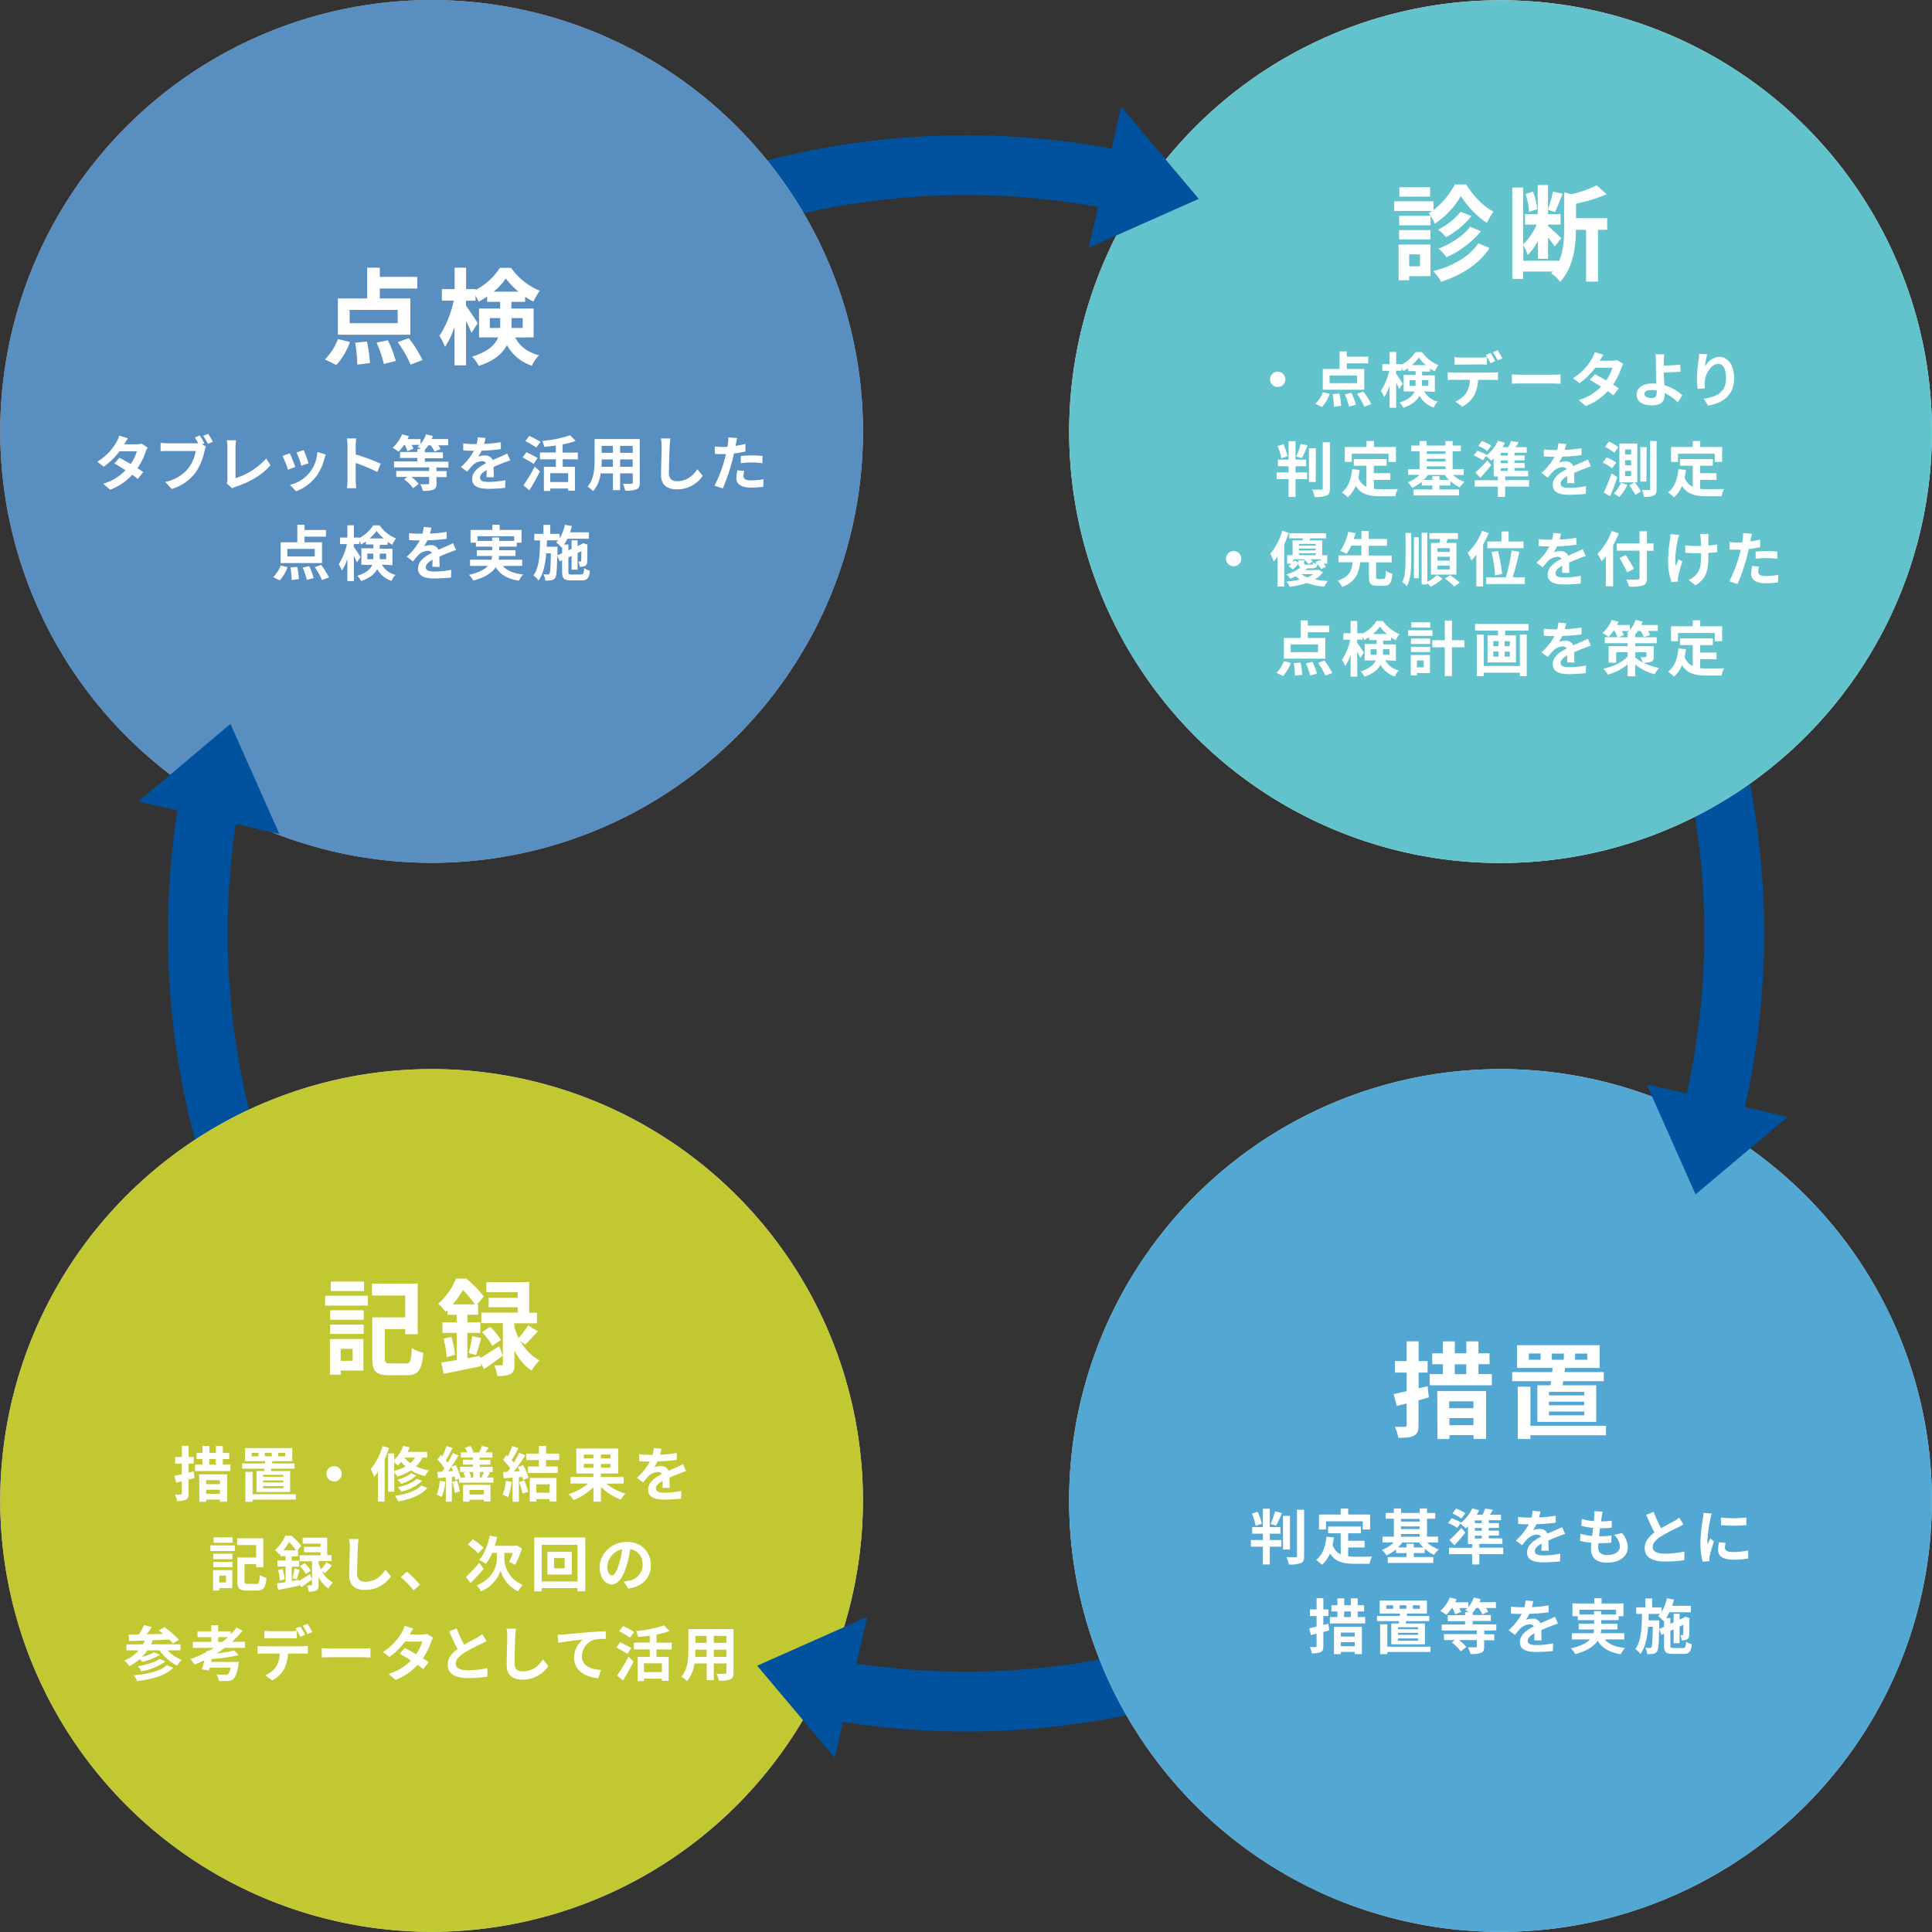 <svg xmlns="http://www.w3.org/2000/svg" viewBox="0 0 646.48 646.48"><rect x="0" y="0" width="646.48" height="646.48" fill="#333333" stroke="none"/><defs><style>.cls-1{fill:none;stroke:#00529f;stroke-miterlimit:10;stroke-width:20px;}.cls-2{fill:#fff;}.cls-3{fill:#62c3cc;}.cls-4{fill:#b7be0f;}.cls-4,.cls-6{opacity:0.85;}.cls-5,.cls-7{fill:#00529f;}.cls-5{opacity:0.65;}.cls-6{fill:#3498cb;}</style></defs><title>アセット 2-90</title><g id="レイヤー_2" data-name="レイヤー 2"><g id="コンテンツ"><circle class="cls-1" cx="323.24" cy="312.32" r="257.06"/><path class="cls-2" d="M464.74,5A144.35,144.35,0,1,1,362.67,181.74,144.36,144.36,0,0,1,464.74,5Z"/><path class="cls-2" d="M107,362.67A144.34,144.34,0,1,1,5,539.46,144.36,144.36,0,0,1,107,362.67Z"/><path class="cls-2" d="M5,181.74A144.35,144.35,0,1,1,181.74,283.81,144.36,144.36,0,0,1,5,181.74Z"/><path class="cls-2" d="M362.67,539.46A144.35,144.35,0,1,1,539.46,641.52,144.35,144.35,0,0,1,362.67,539.46Z"/><path class="cls-3" d="M464.74,5A144.35,144.35,0,1,1,362.67,181.74,144.36,144.36,0,0,1,464.74,5Z"/><path class="cls-4" d="M107,362.67A144.34,144.34,0,1,1,5,539.46,144.36,144.36,0,0,1,107,362.67Z"/><path class="cls-5" d="M5,181.74A144.35,144.35,0,1,1,181.74,283.81,144.36,144.36,0,0,1,5,181.74Z"/><path class="cls-6" d="M362.67,539.46A144.35,144.35,0,1,1,539.46,641.52,144.35,144.35,0,0,1,362.67,539.46Z"/><path class="cls-2" d="M49.4,149.77a9.41,9.41,0,0,0-.66,1.42A23,23,0,0,1,46,156.67c.74.46,1.42.92,1.92,1.28l-1.82,2.34a23.16,23.16,0,0,0-1.86-1.42,19.09,19.09,0,0,1-7.38,5l-2.32-2A16.91,16.91,0,0,0,42,157.35c-1.36-.88-2.72-1.7-3.74-2.28l1.7-1.9c1.06.54,2.42,1.3,3.76,2.1A14.57,14.57,0,0,0,45.78,151H40a23.54,23.54,0,0,1-5.28,5.16l-2.16-1.66A18.31,18.31,0,0,0,39,147.87a8.85,8.85,0,0,0,.9-2.1l2.9.9c-.48.7-1,1.62-1.24,2l0,0h4.1a6.35,6.35,0,0,0,1.74-.22Z"/><path class="cls-2" d="M67.64,148.63l1.26.82a10.1,10.1,0,0,0-.44,1.38,20.19,20.19,0,0,1-3,7.28,15.83,15.83,0,0,1-8,5.52l-2.18-2.38a13.14,13.14,0,0,0,7.84-4.7,12.84,12.84,0,0,0,2.36-5.64H56.12c-.92,0-1.86,0-2.38.08v-2.82a22.27,22.27,0,0,0,2.38.16h9.26a8.39,8.39,0,0,0,.94,0c-.34-.66-.74-1.36-1.12-1.94l1.64-.68a26.38,26.38,0,0,1,1.54,2.64Zm2-3.46c.5.72,1.22,1.94,1.6,2.64l-1.66.72a23.71,23.71,0,0,0-1.6-2.68Z"/><path class="cls-2" d="M75.84,161.73a2.61,2.61,0,0,0,.26-1.3V149.59a12.36,12.36,0,0,0-.22-2.26H79a14.17,14.17,0,0,0-.2,2.26V160a22.7,22.7,0,0,0,10.28-6.6l1.42,2.26c-2.74,3.28-6.9,5.66-11.6,7.2a5.64,5.64,0,0,0-1.2.54Z"/><path class="cls-2" d="M98.82,156.25l-2.44.92a40.4,40.4,0,0,0-1.82-4.62l2.4-.86C97.46,152.71,98.42,155.13,98.82,156.25ZM109,152.09c-.24.64-.36,1.06-.48,1.46a16.13,16.13,0,0,1-2.72,5.86,15.62,15.62,0,0,1-6.7,5L97,162.23a11.8,11.8,0,0,0,9.18-11ZM103.24,155l-2.4.84a33.31,33.31,0,0,0-1.62-4.44l2.38-.78C102,151.49,103,154.09,103.24,155Z"/><path class="cls-2" d="M126.24,157.93a57.77,57.77,0,0,0-7.22-3v5.66c0,.58.1,2,.18,2.78h-3.12a21.4,21.4,0,0,0,.2-2.78V149.13a14,14,0,0,0-.2-2.42h3.12a21.75,21.75,0,0,0-.18,2.42v2.94a66.08,66.08,0,0,1,8.37,3.1Z"/><path class="cls-2" d="M146.06,156.43v1.2h3.38v2h-3.38v2.16c0,1.18-.24,1.74-1.1,2.1a9.89,9.89,0,0,1-3.46.36,10,10,0,0,0-.86-2.22c1,0,2.22,0,2.54,0s.42-.08.42-.32v-2.12h-5.94a12.31,12.31,0,0,1,2.42,2.32l-1.84,1.48a13.41,13.41,0,0,0-3-3l1.06-.8H132.6v-2h11v-1.2H131.84v-2h7.82v-1.14h-5.8v-2h5.8v-1h1.2c-.42-.26-.86-.54-1.16-.7a5.79,5.79,0,0,0,.72-.68h-2.68a8.62,8.62,0,0,1,.6,1.26l-2,.84a11.22,11.22,0,0,0-.92-2.1h-.2a17.54,17.54,0,0,1-1.86,2.28,14.82,14.82,0,0,0-2-1.32,12.09,12.09,0,0,0,3.18-4.5l2.28.6c-.14.34-.3.66-.48,1h4.38v1.62a10.18,10.18,0,0,0,1.86-3.22l2.28.58a8.48,8.48,0,0,1-.42,1h5.52V149h-3.32a8.57,8.57,0,0,1,.76,1.26l-2,.86A11.23,11.23,0,0,0,144.1,149h-.78a10.74,10.74,0,0,1-1.18,1.54v.8h6.06v2h-6.06v1.14h7.91v2Z"/><path class="cls-2" d="M162.8,159.65c0-.58.06-1.5.08-2.36-1.46.8-2.26,1.58-2.26,2.56s.94,1.4,2.88,1.4a30.29,30.29,0,0,0,5.62-.58l-.08,2.58a54.62,54.62,0,0,1-5.6.32c-3.1,0-5.44-.74-5.44-3.3s2.4-4.12,4.66-5.28a1.55,1.55,0,0,0-1.38-.68,4.9,4.9,0,0,0-3.1,1.36,25.37,25.37,0,0,0-1.84,2.18l-2.12-1.58a19.36,19.36,0,0,0,4.36-5.44h-.24c-.8,0-2.26,0-3.34-.14v-2.32a25.41,25.41,0,0,0,3.48.22h1a11,11,0,0,0,.4-2.26l2.6.22c-.1.48-.24,1.16-.48,2a45.74,45.74,0,0,0,5.6-.58l0,2.32a64.52,64.52,0,0,1-6.46.52,12.1,12.1,0,0,1-1.14,2,6.2,6.2,0,0,1,2.24-.4,2.7,2.7,0,0,1,2.64,1.54c1-.48,1.86-.82,2.68-1.18s1.47-.68,2.19-1l1,2.3a21.14,21.14,0,0,0-2.37.84c-.88.34-2,.78-3.22,1.34,0,1.1.06,2.56.08,3.46Z"/><path class="cls-2" d="M178.58,155.23c-.82-.58-2.54-1.52-3.72-2.16l1.28-1.76c1.1.54,2.88,1.4,3.76,1.94Zm-3.44,7.2a59.11,59.11,0,0,0,3.8-6.3l1.74,1.6c-1.06,2.1-2.32,4.38-3.54,6.32Zm4.3-12.66a41.39,41.39,0,0,0-3.64-2.2l1.34-1.72c1.12.56,2.86,1.44,3.72,2Zm8.86,3.9v2.52h4.09v8h-2.27v-.72h-6v.82H182v-8.08H186v-2.52h-5.32v-2.28H186v-2.34c-1.32.2-2.64.34-3.9.46a8.38,8.38,0,0,0-.66-2,39.36,39.36,0,0,0,9.34-1.88l1.84,1.88a25.56,25.56,0,0,1-4.36,1.18v2.74h5.09v2.28Zm1.82,4.68h-6v2.94h6Z"/><path class="cls-2" d="M214.08,161.45c0,1.28-.27,1.92-1.08,2.28a9.29,9.29,0,0,1-3.84.42,9,9,0,0,0-.76-2.28c1.12.06,2.44,0,2.8,0s.53-.12.53-.48v-3H207.5V164h-2.4v-5.58H201a11.45,11.45,0,0,1-2.52,5.94,8.79,8.79,0,0,0-1.88-1.54c2.18-2.4,2.36-6,2.36-8.76v-7.14h15.1Zm-9-5.26v-2.46h-3.76v.36c0,.64,0,1.36-.06,2.1Zm-3.76-7v2.32h3.76v-2.32Zm10.39,0H207.5v2.32h4.23Zm0,7v-2.46H207.5v2.46Z"/><path class="cls-2" d="M224.34,146.73a20.33,20.33,0,0,0-.26,2.64c-.1,2.12-.24,6.56-.24,9,0,2,1.2,2.64,2.72,2.64,3.28,0,5.36-1.88,6.78-4l1.81,2.22a10.34,10.34,0,0,1-8.61,4.52c-3.24,0-5.34-1.42-5.34-4.8,0-2.66.2-7.86.2-9.56a12.44,12.44,0,0,0-.26-2.68Z"/><path class="cls-2" d="M249.44,151.09c-1.18.26-2.52.48-3.84.64-.18.86-.38,1.74-.6,2.54a63.88,63.88,0,0,1-3.14,9.16l-2.78-.92a43.67,43.67,0,0,0,3.42-8.92c.14-.52.28-1.08.42-1.64-.46,0-.9,0-1.3,0-1,0-1.7,0-2.4-.08l-.06-2.48a19.5,19.5,0,0,0,2.5.16c.58,0,1.16,0,1.76-.06q.12-.66.18-1.14a10.28,10.28,0,0,0,.08-2l3,.24c-.14.54-.32,1.42-.42,1.86l-.16.76c1.12-.18,2.24-.4,3.32-.66Zm-.4,6.5a6.85,6.85,0,0,0-.28,1.66c0,.86.5,1.5,2.62,1.5a23,23,0,0,0,4.12-.4l-.1,2.54a31.69,31.69,0,0,1-4,.28c-3.34,0-5-1.16-5-3.16a13.59,13.59,0,0,1,.34-2.64Zm-1.16-5c1.1-.1,2.52-.2,3.8-.2a34.24,34.24,0,0,1,3.48.18L255.1,155a28.45,28.45,0,0,0-3.4-.24,29.1,29.1,0,0,0-3.82.22Z"/><path class="cls-2" d="M91.41,193.13a11,11,0,0,0,2.5-3.9l2.3.56a12.77,12.77,0,0,1-2.6,4.4Zm16.34-4.72H93.89v-6.94h5.6v-5.88h2.42v1.76h7.16v2.22h-7.16v1.9h5.84Zm-2.42-4.74H96.15v2.54h9.18Zm-5.88,6a26.79,26.79,0,0,1,.56,4.12l-2.42.3a28.63,28.63,0,0,0-.4-4.2Zm4-.24a21.71,21.71,0,0,1,1.52,4l-2.3.6a24.78,24.78,0,0,0-1.4-4.08Zm4-.4a23.37,23.37,0,0,1,2.62,4.18l-2.3.88a22.12,22.12,0,0,0-2.46-4.3Z"/><path class="cls-2" d="M127.79,188.93a7,7,0,0,0,4.58,3.44,5.66,5.66,0,0,0-1.36,2,8.46,8.46,0,0,1-4.78-3.94c-.84,1.6-2.44,3-5.38,4a9.11,9.11,0,0,0-1.26-1.76c3.06-1,4.4-2.26,5-3.68h-3.66v-5.52h4v-1.28h-2.5v-1a12.68,12.68,0,0,1-1.64,1,8.94,8.94,0,0,0-.58-1.16v1h-1.82v1c.54.7,1.94,2.84,2.24,3.34l-1.2,1.84c-.22-.58-.62-1.44-1-2.28v8.5h-2.2v-7.36a16,16,0,0,1-1.82,3.84,11.75,11.75,0,0,0-1.08-2.12,19.75,19.75,0,0,0,2.76-6.72h-2.3v-2.2h2.44v-4.1h2.2v4.1h1.82v.14a12.39,12.39,0,0,0,4.64-4.22H127a12.66,12.66,0,0,0,5.5,4.38,13.49,13.49,0,0,0-1.22,2.08,16.13,16.13,0,0,1-1.58-.92v1h-2.64v1.28h4.26v5.52Zm-2.88-1.82c0-.22,0-.46,0-.68v-1.2h-2v1.88Zm3.5-6.94a13.54,13.54,0,0,1-2.42-2.52,12.78,12.78,0,0,1-2.32,2.52Zm-1.34,5.06v1.26c0,.2,0,.42,0,.62h2.14v-1.88Z"/><path class="cls-2" d="M144.67,189.65c0-.58.06-1.5.08-2.36-1.46.8-2.26,1.58-2.26,2.56s.94,1.4,2.88,1.4a30.29,30.29,0,0,0,5.62-.58l-.08,2.58a54.8,54.8,0,0,1-5.6.32c-3.1,0-5.44-.74-5.44-3.3s2.4-4.12,4.66-5.28a1.55,1.55,0,0,0-1.38-.68,4.9,4.9,0,0,0-3.1,1.36,25.37,25.37,0,0,0-1.84,2.18l-2.12-1.58a19.36,19.36,0,0,0,4.36-5.44h-.24c-.8,0-2.26,0-3.34-.14v-2.32a25.41,25.41,0,0,0,3.48.22h1a11,11,0,0,0,.4-2.26l2.6.22c-.1.48-.24,1.16-.48,2a45.74,45.74,0,0,0,5.6-.58l0,2.32a64.52,64.52,0,0,1-6.46.52,12.1,12.1,0,0,1-1.14,2,6.2,6.2,0,0,1,2.24-.4,2.7,2.7,0,0,1,2.64,1.54c1-.48,1.86-.82,2.68-1.18s1.46-.68,2.18-1l1,2.3a21,21,0,0,0-2.36.84c-.88.34-2,.78-3.22,1.34,0,1.1.06,2.56.08,3.46Z"/><path class="cls-2" d="M168.21,189.37c1.42,1.6,3.66,2.52,6.82,2.86a9.6,9.6,0,0,0-1.4,2.08c-3.8-.6-6.18-2-7.76-4.5-1.18,1.78-3.4,3.36-7.48,4.46a9.71,9.71,0,0,0-1.48-1.92c3.36-.76,5.28-1.8,6.38-3h-6v-2.06h7.18a9.17,9.17,0,0,0,.2-1.26h-5.12v-1.92h5.14v-1.2h-5.46v-1.32h-1.78v-4.26h7.3v-1.74h2.44v1.74h7.32v4.26H172.9v1.32h-5.85v1.2h5.44v1.92H167a6.79,6.79,0,0,1-.16,1.26h7.9v2.06ZM164.67,181v-1.14h2.38V181h5v-1.58H159.79V181Z"/><path class="cls-2" d="M194.41,192.23c.78,0,.94-.34,1.07-2.1a6.33,6.33,0,0,0,1.92.82c-.26,2.5-.87,3.26-2.81,3.26h-3.5c-2.36,0-3-.64-3-2.92v-3.84l-.82.38-.82-1.94c-.08,4.9-.22,6.82-.68,7.46a1.79,1.79,0,0,1-1.28.82,10.45,10.45,0,0,1-2.06.1,5.58,5.58,0,0,0-.58-2.12,11.17,11.17,0,0,0,1.44.08.58.58,0,0,0,.58-.32c.26-.4.38-2.08.46-6.78h-1.56c-.28,3.6-.92,6.84-2.58,9.12a7.06,7.06,0,0,0-1.7-1.66c2-2.74,2.16-7.14,2.22-11.76h-1.92v-2.2h3.06v-3h2.28v3h3.12v1.5a14.45,14.45,0,0,0,1.78-4.54l2.34.44c-.16.7-.38,1.4-.6,2.08h6.29v2.16h-7.19a13,13,0,0,1-1.14,1.94h1.46v1.92l1.08-.5v-2.86h2v1.94l1.44-.66.08-.06.36-.26,1.48.52-.08.32c0,2.84,0,4.88-.08,5.48a1.39,1.39,0,0,1-.86,1.38,4.52,4.52,0,0,1-1.64.22,6,6,0,0,0-.44-1.74c.24,0,.52,0,.68,0s.26,0,.28-.3,0-1.28.06-3.18l-1.28.6v5.58h-2V186l-1.08.5v4.82c0,.82.14.94,1.14.94Zm-6.32-7.12V183l-.18.2a13,13,0,0,0-1.78-1.68,7.46,7.46,0,0,0,.64-.72H183c0,.72,0,1.44-.06,2.14h3.6v.9l0,2Z"/><path class="cls-2" d="M108.72,120.27a19.31,19.31,0,0,0,4.37-6.82l4,1a22.56,22.56,0,0,1-4.55,7.7ZM137.31,112H113.06V99.86h9.8V89.57h4.23v3.08h12.53v3.89H127.09v3.32h10.22Zm-4.23-8.3H117v4.45h16.07Zm-10.29,10.58a47.51,47.51,0,0,1,1,7.21l-4.24.52a50.16,50.16,0,0,0-.7-7.35Zm7-.42a38.22,38.22,0,0,1,2.66,6.93l-4,1a42.45,42.45,0,0,0-2.45-7.14Zm7-.7a41.2,41.2,0,0,1,4.59,7.31l-4,1.54a38.38,38.38,0,0,0-4.3-7.52Z"/><path class="cls-2" d="M172.38,112.92c2,3.64,4.66,5,8,6a9.92,9.92,0,0,0-2.38,3.47,14.83,14.83,0,0,1-8.37-6.9c-1.47,2.8-4.27,5.29-9.41,6.93a16.34,16.34,0,0,0-2.21-3.08c5.36-1.68,7.7-4,8.68-6.44h-6.4v-9.66h7.07V101H163V99.23a21.36,21.36,0,0,1-2.87,1.72,14.67,14.67,0,0,0-1-2v1.68h-3.19v1.68c.95,1.22,3.4,5,3.92,5.85l-2.1,3.22c-.38-1-1.08-2.52-1.82-4v14.87h-3.85V109.35a27.91,27.91,0,0,1-3.18,6.72,20.88,20.88,0,0,0-1.89-3.71c2-2.76,3.92-7.6,4.83-11.76h-4V96.75h4.27V89.57h3.85v7.18h3.19V97a21.72,21.72,0,0,0,8.12-7.38H171a22,22,0,0,0,9.63,7.66,23.63,23.63,0,0,0-2.14,3.64,26.4,26.4,0,0,1-2.77-1.61V101h-4.62v2.24h7.46v9.66Zm-5-3.18c0-.39,0-.81,0-1.19v-2.11h-3.47v3.3Zm6.13-12.15a23.88,23.88,0,0,1-4.24-4.41,22.21,22.21,0,0,1-4.06,4.41Zm-2.35,8.85v2.21c0,.35,0,.74,0,1.09h3.74v-3.3Z"/><path class="cls-2" d="M427.54,124.37a2.56,2.56,0,1,1-2.56,2.56A2.58,2.58,0,0,1,427.54,124.37Z"/><path class="cls-2" d="M440.16,135.13a11,11,0,0,0,2.5-3.9l2.3.56a12.77,12.77,0,0,1-2.6,4.4Zm16.34-4.72H442.64v-6.94h5.6v-5.88h2.42v1.76h7.16v2.22h-7.16v1.9h5.84Zm-2.42-4.74H444.9v2.54h9.18Zm-5.88,6a26.79,26.79,0,0,1,.56,4.12l-2.42.3a28.63,28.63,0,0,0-.4-4.2Zm4-.24a21.71,21.71,0,0,1,1.52,4l-2.3.6A24.78,24.78,0,0,0,450,132Zm4-.4a23.37,23.37,0,0,1,2.62,4.18l-2.3.88a22.12,22.12,0,0,0-2.46-4.3Z"/><path class="cls-2" d="M476.54,130.93a7,7,0,0,0,4.58,3.44,5.66,5.66,0,0,0-1.36,2,8.46,8.46,0,0,1-4.78-3.94c-.84,1.6-2.44,3-5.38,4a9.11,9.11,0,0,0-1.26-1.76c3.06-1,4.4-2.26,5-3.68h-3.66v-5.52h4v-1.28h-2.5v-1a12.68,12.68,0,0,1-1.64,1,8.94,8.94,0,0,0-.58-1.16v1h-1.82v1c.54.7,1.94,2.84,2.24,3.34l-1.2,1.84c-.22-.58-.62-1.44-1-2.28v8.5h-2.2v-7.36a16,16,0,0,1-1.82,3.84,11.75,11.75,0,0,0-1.08-2.12,19.75,19.75,0,0,0,2.76-6.72h-2.3v-2.2h2.44v-4.1h2.2v4.1H469v.14a12.39,12.39,0,0,0,4.64-4.22h2.16a12.66,12.66,0,0,0,5.5,4.38,13.49,13.49,0,0,0-1.22,2.08,16.13,16.13,0,0,1-1.58-.92v1h-2.64v1.28h4.26v5.52Zm-2.88-1.82c0-.22,0-.46,0-.68v-1.2h-2v1.88Zm3.5-6.94a13.54,13.54,0,0,1-2.42-2.52,12.78,12.78,0,0,1-2.32,2.52Zm-1.34,5.06v1.26c0,.2,0,.42,0,.62h2.14v-1.88Z"/><path class="cls-2" d="M499.42,124.67a15.13,15.13,0,0,0,1.82-.12v2.6c-.5,0-1.26-.06-1.82-.06H494.6a12.69,12.69,0,0,1-1.28,5.14,9.6,9.6,0,0,1-4,3.84l-2.34-1.7a8.17,8.17,0,0,0,3.62-2.86,8.59,8.59,0,0,0,1.24-4.42h-5.5c-.58,0-1.36,0-1.92.08v-2.62a15.23,15.23,0,0,0,1.92.12ZM488.86,122c-.68,0-1.54,0-2.14.06v-2.58a15,15,0,0,0,2.14.16h6.54a15.7,15.7,0,0,0,2.16-.16V122c-.68,0-1.46-.06-2.16-.06Zm9.88-.46a27.49,27.49,0,0,0-1.58-2.78l1.6-.66c.5.74,1.2,2,1.58,2.74Zm2.4-.92a23.6,23.6,0,0,0-1.6-2.76l1.58-.66a26.61,26.61,0,0,1,1.6,2.72Z"/><path class="cls-2" d="M505.9,125.27c.72.06,2.18.12,3.22.12h10.74c.92,0,1.82-.08,2.34-.12v3.14c-.48,0-1.5-.1-2.34-.1H509.12c-1.14,0-2.48,0-3.22.1Z"/><path class="cls-2" d="M543.16,121.77a9.41,9.41,0,0,0-.66,1.42,23,23,0,0,1-2.76,5.48c.74.46,1.42.92,1.92,1.28l-1.82,2.34a23.16,23.16,0,0,0-1.86-1.42,19.09,19.09,0,0,1-7.38,5l-2.32-2a16.91,16.91,0,0,0,7.46-4.48c-1.36-.88-2.72-1.7-3.74-2.28l1.7-1.9c1.06.54,2.42,1.3,3.76,2.1a14.57,14.57,0,0,0,2.08-4.26H533.8a23.54,23.54,0,0,1-5.28,5.16l-2.16-1.66a18.31,18.31,0,0,0,6.38-6.64,8.85,8.85,0,0,0,.9-2.1l2.9.9c-.48.7-1,1.62-1.24,2l0,0h4.1a6.35,6.35,0,0,0,1.74-.22Z"/><path class="cls-2" d="M561.4,134.63a15.3,15.3,0,0,0-4.38-3.1c0,.26,0,.48,0,.68,0,1.74-.9,3.42-4.22,3.42-2.82,0-5.14-.92-5.14-3.62,0-2.06,1.76-3.7,5.4-3.7a11.37,11.37,0,0,1,1.18.06c-.06-1.54-.14-3.24-.14-4.28,0-1.2,0-2.38,0-3.22a12.57,12.57,0,0,0-.2-2.32h3c-.08.58-.14,1.54-.18,2.32v1.44c1.56,0,3.88-.12,5.52-.3l.1,2.36c-1.66.16-4,.24-5.62.28,0,1.2.12,2.76.22,4.22a15.66,15.66,0,0,1,6,3.4Zm-7.06-4a10.88,10.88,0,0,0-1.64-.14c-1.54,0-2.46.52-2.46,1.36s1,1.34,2.38,1.34,1.74-.58,1.74-1.88C554.36,131.17,554.36,130.93,554.34,130.67Z"/><path class="cls-2" d="M571.26,118.53a32.34,32.34,0,0,0-.8,4.1c.94-1.52,2.66-3.2,4.9-3.2,2.76,0,4.9,2.7,4.9,7.06,0,5.6-3.44,8.28-8.68,9.24l-1.5-2.3c4.4-.68,7.48-2.12,7.48-6.92,0-3.06-1-4.76-2.66-4.76-2.34,0-4.38,3.52-4.48,6.12a11.89,11.89,0,0,0,.1,2.1l-2.46.16a25.62,25.62,0,0,1-.24-3.3,48,48,0,0,1,.56-6.34c.1-.72.14-1.52.16-2.08Z"/><path class="cls-2" d="M433.51,158.09h3.88v2.24h-3.88v5.94h-2.32v-5.94h-4v-2.24h4V156h-3.58v-2.2h3.58v-6.16h2.32v6.16h3.56V156h-3.56Zm-4.74-4.74a20.65,20.65,0,0,0-1.26-4.1l1.94-.6a21.35,21.35,0,0,1,1.4,4Zm5-.6a25.25,25.25,0,0,0,1.46-4.24l2.32.54a39.65,39.65,0,0,1-1.92,4.24Zm6.48,8.52H438V150h2.32ZM445,148v15.4c0,1.4-.28,2.06-1.1,2.44a10.62,10.62,0,0,1-4,.46,8.69,8.69,0,0,0-.82-2.46c1.3,0,2.58,0,3,0s.54-.12.54-.48V148Z"/><path class="cls-2" d="M459.73,163.57a20.67,20.67,0,0,0,2.28.12c1.08,0,4.38,0,5.72-.06a8.89,8.89,0,0,0-.84,2.42h-5c-3.7,0-6.44-.6-8.24-3.46a10.21,10.21,0,0,1-2.68,3.8,14.56,14.56,0,0,0-2-1.62c2.16-1.6,3.14-4.36,3.5-7.78l2.48.24c-.12.9-.26,1.74-.44,2.54a5.38,5.38,0,0,0,2.72,3.14v-7.06H453v-2.26h11v2.26h-4.28v2.5h5.5v2.24h-5.5Zm-7.42-9H450v-5h7.26v-2h2.52v2h7.32v5h-2.46v-2.74h-12.3Z"/><path class="cls-2" d="M486.15,158.93a11.75,11.75,0,0,0,3.9,2.32,8.19,8.19,0,0,0-1.58,1.84,13.46,13.46,0,0,1-3.14-2.1v1.48h-3.64v1.3h6.52v2H473v-2h6.28v-1.3h-3.54v-1.24a13.86,13.86,0,0,1-3.18,2,8.86,8.86,0,0,0-1.52-1.82,12.08,12.08,0,0,0,4-2.52h-3.86V157H475v-6h-2.76v-1.92H475v-1.5h2.38v1.5h6.26v-1.5h2.44v1.5h2.74V151h-2.74v6h3.7v1.94Zm-1.26,1.66a12.41,12.41,0,0,1-1.44-1.66h-5.64a12.24,12.24,0,0,1-1.42,1.66h2.88v-1.24h2.42v1.24ZM477.41,151v.88h6.26V151Zm0,3.4h6.26v-.88h-6.26Zm0,2.56h6.26v-.9h-6.26Z"/><path class="cls-2" d="M511.63,162.83h-8v3.44h-2.42v-3.44h-7.74v-2.14h7.74v-1.24h-1.4v-6c-.26.26-.54.52-.8.74a17.61,17.61,0,0,0-1.78-1.6l-1,1.44a16.28,16.28,0,0,0-3.08-1.62l1.22-1.6a16.78,16.78,0,0,1,3.12,1.44l-.08.12a13.67,13.67,0,0,0,3.86-4.9l2.3.68a15.16,15.16,0,0,1-.8,1.48h1.94a16.87,16.87,0,0,0,.86-2.06l2.6.42c-.34.58-.68,1.14-1,1.64h3.7v1.86h-4.1v.92h3.4v1.64h-3.4v.9h3.42v1.66h-3.42v.92h4.58v1.88h-7.68v1.24h8ZM499,155.63c-1.14,1.42-2.4,2.9-3.66,4.26l-1.66-1.78a43,43,0,0,0,4-4.06Zm-1.34-4.7a13.18,13.18,0,0,0-3-1.72l1.22-1.62a14.18,14.18,0,0,1,3.12,1.54Zm6.84.6h-2.34v.92h2.34Zm0,2.56h-2.34v.9h2.34Zm-2.34,3.48h2.34v-.92h-2.34Z"/><path class="cls-2" d="M524.39,161.65c0-.58.06-1.5.08-2.36-1.46.8-2.26,1.58-2.26,2.56s.94,1.4,2.88,1.4a30.29,30.29,0,0,0,5.62-.58l-.08,2.58a54.8,54.8,0,0,1-5.6.32c-3.1,0-5.44-.74-5.44-3.3s2.4-4.12,4.66-5.28a1.55,1.55,0,0,0-1.38-.68,4.9,4.9,0,0,0-3.1,1.36,25.37,25.37,0,0,0-1.84,2.18l-2.12-1.58a19.36,19.36,0,0,0,4.36-5.44h-.24c-.8,0-2.26,0-3.34-.14v-2.32a25.41,25.41,0,0,0,3.48.22h1a11,11,0,0,0,.4-2.26l2.6.22c-.1.48-.24,1.16-.48,2a45.74,45.74,0,0,0,5.6-.58l0,2.32a64.52,64.52,0,0,1-6.46.52,12.1,12.1,0,0,1-1.14,2,6.2,6.2,0,0,1,2.24-.4,2.7,2.7,0,0,1,2.64,1.54c1-.48,1.86-.82,2.68-1.18s1.46-.68,2.18-1l1,2.3a21,21,0,0,0-2.36.84c-.88.34-2,.78-3.22,1.34,0,1.1.06,2.56.08,3.46Z"/><path class="cls-2" d="M539.43,156.73a13.45,13.45,0,0,0-3.12-1.92l1.3-1.74a11.79,11.79,0,0,1,3.2,1.74Zm1.72,2.92c-.66,2.14-1.54,4.44-2.36,6.4l-2.14-1.22a60.73,60.73,0,0,0,2.58-6.42Zm-1-8.12a12.41,12.41,0,0,0-3.1-2l1.34-1.76a13.87,13.87,0,0,1,3.16,1.86Zm4.4,10.64a15.41,15.41,0,0,1-2.7,4.16,14.91,14.91,0,0,0-1.86-1.22,11.08,11.08,0,0,0,2.4-3.54Zm3.32-.76h-6v-13h6Zm-2.08-11h-2v1.68h2Zm0,3.58h-2v1.7h2Zm0,3.62h-2v1.72h2Zm1.2,3.78a21,21,0,0,1,2.1,3.06l-1.88,1.12a21.64,21.64,0,0,0-2-3.18Zm3.94-.24h-2.06V149.61H551Zm3.4-13.56v16c0,1.22-.22,1.84-.92,2.2a7.33,7.33,0,0,1-3.3.46,9.49,9.49,0,0,0-.68-2.28c1,0,2,0,2.3,0s.44-.12.44-.42v-16Z"/><path class="cls-2" d="M568.91,163.57a20.67,20.67,0,0,0,2.28.12c1.08,0,4.38,0,5.72-.06a8.89,8.89,0,0,0-.84,2.42h-5c-3.7,0-6.44-.6-8.24-3.46a10.21,10.21,0,0,1-2.68,3.8,14.56,14.56,0,0,0-2-1.62c2.16-1.6,3.14-4.36,3.5-7.78l2.48.24c-.12.9-.26,1.74-.44,2.54a5.38,5.38,0,0,0,2.72,3.14v-7.06h-4.26v-2.26h11v2.26h-4.28v2.5h5.5v2.24h-5.5Zm-7.42-9h-2.34v-5h7.26v-2h2.52v2h7.32v5h-2.46v-2.74h-12.3Z"/><path class="cls-2" d="M412.8,184.37a2.56,2.56,0,1,1-2.56,2.56A2.58,2.58,0,0,1,412.8,184.37Z"/><path class="cls-2" d="M431.24,178.27a38.88,38.88,0,0,1-1.52,3.88v14.1h-2.26v-10a16,16,0,0,1-1.24,1.64,16.54,16.54,0,0,0-1.14-2.56,22.28,22.28,0,0,0,4-7.72Zm11.42,13.18a7.85,7.85,0,0,1-2.7,2.44,31.62,31.62,0,0,0,4.4.52,9.13,9.13,0,0,0-1.24,1.9,23,23,0,0,1-5.82-1.24,30.54,30.54,0,0,1-5.7,1.28,7.14,7.14,0,0,0-1.14-1.72,35.41,35.41,0,0,0,4.5-.72,9.14,9.14,0,0,1-1.38-1.08c-.56.28-1.18.54-1.84.8a6,6,0,0,0-1.3-1.44,12.3,12.3,0,0,0,4.66-2.3c-.42-.24-.56-.66-.58-1.36a8.92,8.92,0,0,1-1.92,2l-1.4-1.12a5.43,5.43,0,0,0,1-.78h-1.5v-2.86h1.82v-4.94h3.3c.06-.22.1-.46.16-.7h-4.58v-1.7H443.7v1.7h-5.22l-.32.7h4.28v4.94h1.68v2.86h-1.26a7.63,7.63,0,0,1,.8,1l-1.54.82a10,10,0,0,0-1.28-1.62c-.18,1-.64,1.34-1.78,1.34h-1.68a5.51,5.51,0,0,1-.6.58h4.06l.4-.08Zm-6.28-4v1c0,.42.12.48.66.48h1.76c.4,0,.5-.12.58-.68a5,5,0,0,0,1.3.42c-.18-.18-.38-.38-.56-.54l1.46-.74c.14.12.28.24.42.38v-.64h-3.46a5.46,5.46,0,0,1,.76.8l-1.44.84a7.6,7.6,0,0,0-1.66-1.64h-3.44v1a6.79,6.79,0,0,0,.5-.62l1.26.68v-.7Zm-1.7-5.46v.6h5.54V182Zm5.54,1.56h-5.54v.64h5.54Zm-5.54,2.22h5.54v-.62h-5.54Zm.76,6.34a8.07,8.07,0,0,0,2,1.08,8.63,8.63,0,0,0,2-1.08Z"/><path class="cls-2" d="M462.92,193.73c.6,0,.72-.38.8-2.74a6.6,6.6,0,0,0,2.16,1c-.24,3.16-.88,4-2.74,4h-2.3c-2.24,0-2.76-.74-2.76-3v-4.86h-2.92c-.44,3.56-1.46,6.54-6.06,8.28a7.56,7.56,0,0,0-1.48-2.1c4-1.3,4.74-3.54,5-6.18h-4.72v-2.3h7.66v-3.24h-3.44a14.49,14.49,0,0,1-1.54,2.72,15.74,15.74,0,0,0-2.1-1,16.67,16.67,0,0,0,2.66-6.38l2.44.48c-.18.62-.38,1.26-.6,1.94h2.58v-2.7H458v2.7h6.12v2.28H458v3.24h7.68v2.3h-5.22V193c0,.66.1.76.72.76Z"/><path class="cls-2" d="M470.32,178.35h1.9V187c0,3.54-.14,6.7-1.46,9.18a7.19,7.19,0,0,0-1.54-1.38c1-2.14,1.1-4.8,1.1-7.82Zm2.8,1.42h1.64v13.72h-1.64Zm4.5,14.9a11.49,11.49,0,0,0,3.2-2.26l1.88,1.22a14.5,14.5,0,0,1-4,2.68,11.63,11.63,0,0,0-1.1-1.22v.48h-1.9V178.25h1.9Zm4.06-13c.08-.42.16-.88.22-1.3h-3.58v-2h9.54v2h-3.44c-.16.44-.32.88-.46,1.3h3.38v10.6h-8.52v-10.6Zm3.42,1.74H481v1.28h4.14Zm0,2.9H481v1.28h4.14Zm0,2.94H481v1.28h4.14Zm.14,3.22a27.72,27.72,0,0,1,3.22,2.5l-1.86,1.28a22.83,22.83,0,0,0-3.1-2.66Z"/><path class="cls-2" d="M498.14,178.37a32.62,32.62,0,0,1-1.88,3.86v14H494V185.63a19.38,19.38,0,0,1-1.64,1.88A16.1,16.1,0,0,0,491.1,185a20.57,20.57,0,0,0,4.82-7.4Zm12.08,14.82v2.24H497.3v-2.24h6.56a52.94,52.94,0,0,0,1.92-9l2.6.42a77.53,77.53,0,0,1-2.22,8.54Zm-7.82-12v-3.34h2.4v3.34h5v2.26H497.7v-2.26Zm-2.12,11.36a43.43,43.43,0,0,0-1.2-7.82l2.14-.38a47.48,47.48,0,0,1,1.42,7.7Z"/><path class="cls-2" d="M522.68,191.65c0-.58.06-1.5.08-2.36-1.46.8-2.26,1.58-2.26,2.56s.94,1.4,2.88,1.4a30.29,30.29,0,0,0,5.62-.58l-.08,2.58a54.8,54.8,0,0,1-5.6.32c-3.1,0-5.44-.74-5.44-3.3s2.4-4.12,4.66-5.28a1.55,1.55,0,0,0-1.38-.68,4.9,4.9,0,0,0-3.1,1.36,25.37,25.37,0,0,0-1.84,2.18l-2.12-1.58a19.36,19.36,0,0,0,4.36-5.44h-.24c-.8,0-2.26,0-3.34-.14v-2.32a25.41,25.41,0,0,0,3.48.22h1a11,11,0,0,0,.4-2.26l2.6.22c-.1.48-.24,1.16-.48,2a45.74,45.74,0,0,0,5.6-.58l0,2.32a64.52,64.52,0,0,1-6.46.52,12.1,12.1,0,0,1-1.14,2,6.2,6.2,0,0,1,2.24-.4,2.7,2.7,0,0,1,2.64,1.54c1-.48,1.86-.82,2.68-1.18s1.46-.68,2.18-1l1,2.3a21,21,0,0,0-2.36.84c-.88.34-2,.78-3.22,1.34,0,1.1.06,2.56.08,3.46Z"/><path class="cls-2" d="M541.68,178.45a36.74,36.74,0,0,1-1.9,4v13.74h-2.44v-10c-.46.58-.94,1.12-1.4,1.6a19.42,19.42,0,0,0-1.4-2.48,20.94,20.94,0,0,0,4.78-7.64Zm11.62,5.84h-2.2v9.08c0,1.54-.36,2.16-1.32,2.52a14.22,14.22,0,0,1-4.68.4,9.47,9.47,0,0,0-.92-2.36c1.54.06,3.3.06,3.76,0s.68-.16.68-.6v-9.08H541v-2.4h7.62v-4.08h2.48v4.08h2.2Zm-8.82,7.22a46.93,46.93,0,0,0-2.58-4.8l2.12-1c.9,1.46,2.14,3.42,2.74,4.62Z"/><path class="cls-2" d="M561.88,179a15.31,15.31,0,0,0-.46,1.6c-.48,2.2-1.18,6.34-.66,8.8.26-.6.6-1.56.92-2.28l1.26.78a49.7,49.7,0,0,0-1.34,4.84,4.63,4.63,0,0,0-.14,1c0,.2,0,.54.06.82l-2.22.22a22.08,22.08,0,0,1-1.14-6.42,51.79,51.79,0,0,1,.66-7.9,10.38,10.38,0,0,0,.12-1.72Zm12.7,5.76c-.8.1-1.82.18-2.94.24v.82c0,4.68-.36,7.54-4.3,10.06l-2.3-1.8a7.7,7.7,0,0,0,2.32-1.58c1.52-1.58,1.84-3.34,1.84-6.68v-.72c-.74,0-1.5,0-2.22,0s-2.08-.06-3.06-.1v-2.52a20.8,20.8,0,0,0,3,.2c.72,0,1.48,0,2.24,0,0-1.1-.06-2.12-.1-2.66a8.79,8.79,0,0,0-.22-1.36h2.9a10.07,10.07,0,0,0-.1,1.34c0,.44,0,1.46,0,2.54a25.91,25.91,0,0,0,3-.36Z"/><path class="cls-2" d="M589,183.09c-1.18.26-2.52.48-3.84.64-.18.86-.38,1.74-.6,2.54a63.88,63.88,0,0,1-3.14,9.16l-2.78-.92a43.67,43.67,0,0,0,3.42-8.92c.14-.52.28-1.08.42-1.64-.46,0-.9,0-1.3,0-1,0-1.7,0-2.4-.08l-.06-2.48a19.5,19.5,0,0,0,2.5.16c.58,0,1.16,0,1.76-.06q.12-.66.18-1.14a10.28,10.28,0,0,0,.08-2l3,.24c-.14.54-.32,1.42-.42,1.86l-.16.76c1.12-.18,2.24-.4,3.32-.66Zm-.4,6.5a6.85,6.85,0,0,0-.28,1.66c0,.86.5,1.5,2.62,1.5a23,23,0,0,0,4.12-.4l-.1,2.54a31.69,31.69,0,0,1-4,.28c-3.34,0-5-1.16-5-3.16a13.59,13.59,0,0,1,.34-2.64Zm-1.16-5c1.1-.1,2.52-.2,3.8-.2a34.39,34.39,0,0,1,3.48.18L594.7,187a28.61,28.61,0,0,0-3.4-.24,29.1,29.1,0,0,0-3.82.22Z"/><path class="cls-2" d="M427.13,225.13a11,11,0,0,0,2.5-3.9l2.3.56a12.77,12.77,0,0,1-2.6,4.4Zm16.34-4.72H429.61v-6.94h5.6v-5.88h2.42v1.76h7.16v2.22h-7.16v1.9h5.84Zm-2.42-4.74h-9.18v2.54h9.18Zm-5.88,6a26.79,26.79,0,0,1,.56,4.12l-2.42.3a28.63,28.63,0,0,0-.4-4.2Zm4-.24a21.71,21.71,0,0,1,1.52,4l-2.3.6A24.78,24.78,0,0,0,437,222Zm4-.4a23.37,23.37,0,0,1,2.62,4.18l-2.3.88a22.12,22.12,0,0,0-2.46-4.3Z"/><path class="cls-2" d="M463.51,220.93a7,7,0,0,0,4.58,3.44,5.66,5.66,0,0,0-1.36,2,8.46,8.46,0,0,1-4.78-3.94c-.84,1.6-2.44,3-5.38,4a9.11,9.11,0,0,0-1.26-1.76c3.06-1,4.4-2.26,5-3.68h-3.66v-5.52h4v-1.28h-2.5v-1a12.68,12.68,0,0,1-1.64,1,8.94,8.94,0,0,0-.58-1.16v1h-1.82v1c.54.7,1.94,2.84,2.24,3.34l-1.2,1.84c-.22-.58-.62-1.44-1-2.28v8.5h-2.2v-7.36a16,16,0,0,1-1.82,3.84,11.75,11.75,0,0,0-1.08-2.12,19.75,19.75,0,0,0,2.76-6.72h-2.3v-2.2h2.44v-4.1h2.2v4.1h1.82v.14a12.39,12.39,0,0,0,4.64-4.22h2.16a12.66,12.66,0,0,0,5.5,4.38,13.49,13.49,0,0,0-1.22,2.08,16.13,16.13,0,0,1-1.58-.92v1h-2.64v1.28h4.26v5.52Zm-2.88-1.82c0-.22,0-.46,0-.68v-1.2h-2v1.88Zm3.5-6.94a13.54,13.54,0,0,1-2.42-2.52,12.78,12.78,0,0,1-2.32,2.52Zm-1.34,5.06v1.26c0,.2,0,.42,0,.62h2.14v-1.88Z"/><path class="cls-2" d="M479.35,212.77h-8.18v-1.88h8.18Zm-.86,12.44h-4.36V226h-2.06v-6.82h6.42Zm-6.36-11.54h6.42v1.82h-6.42Zm0,2.74h6.42v1.78h-6.42Zm6.46-6.4h-6.34v-1.8h6.34Zm-4.46,11v2.3h2.28v-2.3Zm15.9-4.42h-4.18v9.64h-2.4v-9.64h-4.18v-2.36h4.18v-6.6h2.4v6.6H490Z"/><path class="cls-2" d="M511.47,208.79V211h-7.84v1.6h3.64v9.06h-9.52v-9.06h3.5V211h-7.68v-2.22Zm-2.9,3.54h2.3v13.92h-2.3v-1.16H496.49v1.18h-2.32V212.33h2.32v10.52h12.08Zm-8.88,3.9h1.74v-1.68h-1.74Zm0,3.5h1.74V218h-1.74Zm5.52-5.18h-1.74v1.68h1.74Zm0,3.48h-1.74v1.7h1.74Z"/><path class="cls-2" d="M524.39,221.65c0-.58.06-1.5.08-2.36-1.46.8-2.26,1.58-2.26,2.56s.94,1.4,2.88,1.4a30.29,30.29,0,0,0,5.62-.58l-.08,2.58a54.8,54.8,0,0,1-5.6.32c-3.1,0-5.44-.74-5.44-3.3s2.4-4.12,4.66-5.28a1.55,1.55,0,0,0-1.38-.68,4.9,4.9,0,0,0-3.1,1.36,25.37,25.37,0,0,0-1.84,2.18l-2.12-1.58a19.36,19.36,0,0,0,4.36-5.44h-.24c-.8,0-2.26,0-3.34-.14v-2.32a25.41,25.41,0,0,0,3.48.22h1a11,11,0,0,0,.4-2.26l2.6.22c-.1.48-.24,1.16-.48,2a45.74,45.74,0,0,0,5.6-.58l0,2.32a64.52,64.52,0,0,1-6.46.52,12.1,12.1,0,0,1-1.14,2,6.2,6.2,0,0,1,2.24-.4,2.7,2.7,0,0,1,2.64,1.54c1-.48,1.86-.82,2.68-1.18s1.46-.68,2.18-1l1,2.3a21,21,0,0,0-2.36.84c-.88.34-2,.78-3.22,1.34,0,1.1.06,2.56.08,3.46Z"/><path class="cls-2" d="M553.39,219.65c0,1-.2,1.48-.92,1.78a7.38,7.38,0,0,1-2.66.3,19.63,19.63,0,0,0,5.36,1.78,10.89,10.89,0,0,0-1.5,2.1,17.16,17.16,0,0,1-6.48-3.24v3.92h-2.56v-4a17,17,0,0,1-6.64,3.44,9.59,9.59,0,0,0-1.48-2c3.32-.66,6.42-2.16,8.12-4.1v-1.4h-3.82v3.54h-2.52v-5.56h6.34v-1H537v-2h4.24a12.46,12.46,0,0,0-1-2.1h-.34a12.24,12.24,0,0,1-1.66,2,15.38,15.38,0,0,0-2-1.3,11.48,11.48,0,0,0,3.06-4.38l2.26.62c-.14.34-.3.72-.48,1.08h4.32v1.64a10.42,10.42,0,0,0,1.9-3.34l2.34.58c-.14.36-.3.74-.48,1.12h5.56v2h-3.26a9,9,0,0,1,.7,1.38l-2.12.68a10.24,10.24,0,0,0-1-2.06h-1a11,11,0,0,1-.88,1.16v.94h7.2v2h-7.2v1h6.2Zm-8.76-6.42v-1.06H545l-.6-.36a7.84,7.84,0,0,0,.74-.68h-2.46a12.38,12.38,0,0,1,.68,1.4l-1.8.7Zm2.56,6.78a12.61,12.61,0,0,0,2.5,1.66,8.89,8.89,0,0,0-.78-1.78c.66.06,1.48,0,1.7,0s.32-.06.32-.28v-1.4h-3.74Z"/><path class="cls-2" d="M568.91,223.57a20.67,20.67,0,0,0,2.28.12c1.08,0,4.38,0,5.72-.06a8.89,8.89,0,0,0-.84,2.42h-5c-3.7,0-6.44-.6-8.24-3.46a10.21,10.21,0,0,1-2.68,3.8,14.56,14.56,0,0,0-2-1.62c2.16-1.6,3.14-4.36,3.5-7.78l2.48.24c-.12.9-.26,1.74-.44,2.54a5.38,5.38,0,0,0,2.72,3.14v-7.06h-4.26v-2.26h11v2.26h-4.28v2.5h5.5v2.24h-5.5Zm-7.42-9h-2.34v-5h7.26v-2h2.52v2h7.32v5h-2.46v-2.74h-12.3Z"/><path class="cls-2" d="M490.62,61.71c2.24,3.71,5.71,7.39,9.14,9.1a22.69,22.69,0,0,0-2.21,3.78,29.94,29.94,0,0,1-8.71-9,27.53,27.53,0,0,1-8.72,9.24,17.3,17.3,0,0,0-2.06-3.5,7.86,7.86,0,0,0,1.11-.73H466.5V67.35h13.16v2.94a26.14,26.14,0,0,0,7.15-8.58Zm-11.94,30.7h-7.14v1.37H468V81.84h10.64Zm0-17h-10.5V72.21h10.5ZM468.15,77h10.5v3.12h-10.5Zm10.39-11.2H468.25V62.66h10.29Zm-7,19.32v4h3.61v-4ZM498.43,83c-3.57,5.46-9.49,9.1-16.24,11.31a14.73,14.73,0,0,0-2.6-3.57c6.31-1.61,12.08-4.8,15.09-9.35Zm-6.06-10.71a27.16,27.16,0,0,1-8.5,7.07,17,17,0,0,0-2.67-2.52,22.6,22.6,0,0,0,7.57-6Zm3.19,5.11A32.19,32.19,0,0,1,484,86.08a14.2,14.2,0,0,0-2.66-2.87c4-1.54,8.37-4.31,10.61-7.36Z"/><path class="cls-2" d="M537.8,76.9h-3.08V94.23h-4V76.9h-3.4c0,5.22-.77,12.61-5.29,17.44a10,10,0,0,0-3-2.84c.17-.21.38-.42.56-.63h-9.94v2.45h-3.61V62.76h3.61v19a19.92,19.92,0,0,0,4.55-6.59h-3.89v-3.5h4.24V61.92H518v8.16a40.48,40.48,0,0,0,1.62-6l3.25.77C522,67,521.1,69.41,520.33,71L518,70.18v1.47h4.21v3.5H518v.49c1,.81,3.79,3.4,4.45,4.07l-2.24,2.76c-.46-.73-1.33-1.92-2.21-3V86.6h-3.39v-6a18.52,18.52,0,0,1-3.43,4.76A18.43,18.43,0,0,0,509.73,82v5.25h11.93v.24c1.55-3.6,1.72-7.63,1.72-11V64.34l2.45.66a39.38,39.38,0,0,0,8.44-3L537.63,65a55.91,55.91,0,0,1-10.26,3.15v4.86H537.8Zm-26.15-6a23.3,23.3,0,0,0-1.19-6l2.52-.8A21.73,21.73,0,0,1,514.35,70Z"/><path class="cls-2" d="M65.09,494.55c-.66.18-1.3.38-2,.56v4.7c0,1.14-.2,1.68-.86,2a6.51,6.51,0,0,1-3,.42,8.5,8.5,0,0,0-.66-2.1c.8,0,1.62,0,1.88,0s.38-.1.38-.38v-4.1l-1.88.48-.62-2.26,2.5-.58v-3.54H58.61v-2.2h2.24v-3.78h2.26v3.78h1.72v2.2H63.11v3l1.7-.4Zm12-4.46v2.14H65.25v-2.14h2.52v-1.88h-2v-2.08h2v-2.3h2.28v2.3h2.2v-2.3h2.32v2.3h2.12v2.08H74.57v1.88Zm-10.44,3.26,9.34,0v9.14h-2.4v-.72H69v.74h-2.3Zm2.3,1.94v1.32h4.64v-1.32Zm4.64,4.56v-1.36H69v1.36Zm-3.58-9.76h2.2v-1.88h-2.2Z"/><path class="cls-2" d="M88.35,492.23q.06-.36.12-.78H81v-1.74h7.66l.06-.78H82v-4.36h15.8v4.36H91.13l-.1.78h7.5v1.74H90.79l-.14.78h6.44v7H85.83v-7ZM99,501.79H84.51v.72H82.09v-10h2.42V500H99Zm-12.5-15.64H84.21v1.18h2.24Zm8.34,7.34H88.05v.68h6.74Zm0,1.88H88.05v.68h6.74Zm0,1.88H88.05V498h6.74Zm-6.18-9.92h2.26v-1.18H88.61Zm4.44,0h2.32v-1.18H93.05Z"/><path class="cls-2" d="M111.79,490.59a2.56,2.56,0,1,1-2.56,2.56A2.58,2.58,0,0,1,111.79,490.59Z"/><path class="cls-2" d="M130.19,484.53c-.42,1.24-.92,2.54-1.48,3.78v14.16h-2.26v-10a16,16,0,0,1-1.26,1.68,18.7,18.7,0,0,0-1.14-2.56,22.65,22.65,0,0,0,4-7.72Zm11.2,3.2a10.84,10.84,0,0,1-2.22,2.94,15.51,15.51,0,0,0,4.36,1.34,9.59,9.59,0,0,0-1.28,1.9,15.1,15.1,0,0,1-4.76-1.9,17.24,17.24,0,0,1-4.56,2.06,8.73,8.73,0,0,0-1-1.44v6.52h-2.06v-12.8h2.06v2.12a12.16,12.16,0,0,0,3-4.66l2.16.5c-.2.5-.42,1-.66,1.5h6.5v1.92Zm-9.5,4.44a15.19,15.19,0,0,0,3.82-1.48,13.26,13.26,0,0,1-1.48-1.54,11,11,0,0,1-1.16,1.2,11.43,11.43,0,0,0-1.18-1ZM143,497.89c-2.08,2.44-5.62,3.78-9.7,4.52a8.29,8.29,0,0,0-1.2-1.88c3.68-.5,7.14-1.58,8.86-3.46Zm-3.7-4.18a12.94,12.94,0,0,1-5.08,2.8,6.18,6.18,0,0,0-1.26-1.36,12,12,0,0,0,4.6-2.16Zm1.92,1.8a14.57,14.57,0,0,1-7,3.62,7.26,7.26,0,0,0-1.16-1.48c2.5-.52,5.1-1.52,6.42-2.84Zm-5.86-7.78a9.4,9.4,0,0,0,1.92,1.84,7.79,7.79,0,0,0,1.6-1.84Z"/><path class="cls-2" d="M149,495.81a17.51,17.51,0,0,1-1.2,5.14,10.62,10.62,0,0,0-1.66-.8,14.58,14.58,0,0,0,1-4.64Zm16.1-1.42v1.72H153.59v-1.32l-1.14.5a11.16,11.16,0,0,0-.26-1.14l-1,.08v8.26h-2v-8.1l-2.64.2-.24-2.06,1.58-.08c.26-.36.54-.76.8-1.16a17,17,0,0,0-2.32-2.9l1.14-1.54c.16.14.32.3.48.46a24.74,24.74,0,0,0,1.44-3.48l2,.7c-.72,1.38-1.54,3-2.24,4.08a10.3,10.3,0,0,1,.64.82c.66-1.12,1.26-2.28,1.72-3.26l1.88.86c-.74,1.22-1.6,2.56-2.48,3.82l1.56-.64a17.72,17.72,0,0,1,1.56,4.18h1.58a7.5,7.5,0,0,0-.6-1.52l1.08-.32h-2.2v-1.72h4.38v-.74h-3.42v-1.64h3.42v-.72h-4.08V486h2.12a10.19,10.19,0,0,0-.76-1.56l1.8-.6a8,8,0,0,1,1,2l-.46.18h2.68l-.24-.08a14.45,14.45,0,0,0,.88-2.12l2.28.56L162.39,486h2.36v1.74h-4.24v.72h3.58v1.64h-3.58v.74h4.34v1.72h-1.64l.78.24c-.38.6-.74,1.14-1,1.6Zm-13.52-2.16a12.46,12.46,0,0,0-.6-1.38c-.36.52-.7,1-1.06,1.48Zm1.28,3.2a14.28,14.28,0,0,1,1,3.6l-1.66.54a14.78,14.78,0,0,0-.92-3.68Zm2.1,1.42h9.18v5.58h-2.22v-.6h-4.84v.64h-2.12Zm2-4.3a5.82,5.82,0,0,1,.68,1.66l-.54.18h1.26v-1.84Zm.14,6v1.54h4.84v-1.54Zm3.46-6v1.84h1l-.4-.14c.24-.48.56-1.14.78-1.7Z"/><path class="cls-2" d="M171.17,495.85A18.49,18.49,0,0,1,170,501a11.76,11.76,0,0,0-1.82-.86,14.54,14.54,0,0,0,1.06-4.64Zm3.84-5.62a16.31,16.31,0,0,1,1.84,4.22l-1.8.84a10.88,10.88,0,0,0-.28-1.08l-1.14.08v8.22h-2.1v-8.06c-1.08.06-2.08.14-3,.2l-.2-2.08,1.48-.06c.3-.38.62-.8.92-1.24a18.84,18.84,0,0,0-2.4-2.74l1.12-1.64.48.42a26.44,26.44,0,0,0,1.46-3.48l2.1.74c-.72,1.38-1.54,2.92-2.26,4,.26.28.5.58.7.84a31.27,31.27,0,0,0,1.84-3.28l2,.84a64.39,64.39,0,0,1-3.82,5.42l2-.1c-.22-.46-.46-.94-.7-1.36Zm.42,5.16a22.81,22.81,0,0,1,1.3,3.76l-1.88.66a20.36,20.36,0,0,0-1.18-3.86Zm7.3-6.84v2.18h3.92v2.16h-10v-2.16h3.66v-2.18h-4.22v-2.16h4.22v-2.58h2.42v2.58h4.38v2.16Zm-5.46,6h8.94v7.88h-2.3v-.82h-4.46v.84h-2.18Zm2.18,2.12v2.82h4.46v-2.82Z"/><path class="cls-2" d="M202.83,496.45a19.6,19.6,0,0,0,6.48,3.36,9.61,9.61,0,0,0-1.6,2,20.07,20.07,0,0,1-6.62-4.26v4.92h-2.52v-4.82a19.21,19.21,0,0,1-6.66,4.28,12.33,12.33,0,0,0-1.62-2,17.93,17.93,0,0,0,6.54-3.52h-5.92v-2.18h7.66v-1.18h-5.72v-8.36h14v8.36h-5.8v1.18h7.64v2.18ZM195.35,488h3.22v-1.28h-3.22Zm3.22,3.12v-1.28h-3.22v1.28Zm5.7-4.4h-3.18V488h3.18Zm0,3.12h-3.18v1.28h3.18Z"/><path class="cls-2" d="M221.67,497.87c0-.58.06-1.5.08-2.36-1.46.8-2.26,1.58-2.26,2.56s.94,1.4,2.88,1.4a30.29,30.29,0,0,0,5.62-.58l-.08,2.58a54.8,54.8,0,0,1-5.6.32c-3.1,0-5.44-.74-5.44-3.3s2.4-4.12,4.66-5.28a1.55,1.55,0,0,0-1.38-.68,4.9,4.9,0,0,0-3.1,1.36,25.37,25.37,0,0,0-1.84,2.18l-2.12-1.58a19.36,19.36,0,0,0,4.36-5.44h-.24c-.8,0-2.26,0-3.34-.14v-2.32a25.41,25.41,0,0,0,3.48.22h1a11,11,0,0,0,.4-2.26l2.6.22c-.1.48-.24,1.16-.48,2a45.74,45.74,0,0,0,5.6-.58l0,2.32A64.52,64.52,0,0,1,220,489a12.1,12.1,0,0,1-1.14,2,6.2,6.2,0,0,1,2.24-.4,2.7,2.7,0,0,1,2.64,1.54c1-.48,1.86-.82,2.68-1.18s1.46-.68,2.18-1l1,2.3a21,21,0,0,0-2.36.84c-.88.34-2,.78-3.22,1.34,0,1.1.06,2.56.08,3.46Z"/><path class="cls-2" d="M70.4,517.11h8.18V519H70.4Zm7.32,14.32H73.36v.78H71.3v-6.82h6.42Zm-6.36-11.54h6.42v1.82H71.36Zm0,2.74h6.42v1.78H71.36Zm6.48-6.4H71.48v-1.8h6.36Zm-4.48,11v2.3h2.28v-2.3Zm12.42,2.8c.9,0,1-.46,1.18-3a7.13,7.13,0,0,0,2.2.92c-.3,3.32-.94,4.28-3.2,4.28h-3.3c-2.48,0-3.26-.66-3.26-3.22v-7.84h6.32v-4.18H79.36v-2.26H88.1v9.68H85.72v-1h-3.9v5.58c0,.84.16,1,1.1,1Z"/><path class="cls-2" d="M100.06,529c1-.58,2.32-1.42,3.62-2.28l.72,1.8c-1.18.9-2.46,1.82-3.6,2.6l-.66-1.14.06.58c-2.48.52-5.12,1.08-7.14,1.46l-.44-2.16c.84-.12,1.84-.28,2.94-.46v-5.22H92.84v-2h2.72v-1.46H93.8v-.9l-.38.36A6.51,6.51,0,0,0,92,518.67a12.78,12.78,0,0,0,3.46-4.84h2a19.87,19.87,0,0,1,3.34,3.44l-1.26,1.5h.18v2H97.62v1.46h2.48v2H97.62v4.84l2.4-.42ZM94.56,525a22.84,22.84,0,0,1,.7,3.44l-1.6.44a18.2,18.2,0,0,0-.62-3.5Zm4.48-6.2A18.59,18.59,0,0,0,96.76,516a18.9,18.9,0,0,1-1.94,2.74Zm-1.2,9.28a24.52,24.52,0,0,0,.7-3.24l1.72.42c-.36,1.12-.68,2.4-1,3.22Zm9.9-2.26a9.22,9.22,0,0,0,3.66,3.72,8.83,8.83,0,0,0-1.52,2,10.07,10.07,0,0,1-3.28-3.86v2.62c0,1-.14,1.56-.76,1.88a5.26,5.26,0,0,1-2.52.38,8.12,8.12,0,0,0-.56-2.06c.56,0,1.16,0,1.36,0s.28-.06.28-.26v-7.84h-4.12v-2h7v-1h-5.56v-1.8h5.56v-1.08h-6v-2h8.2v5.86h1.48v2H106.6V523a13,13,0,0,0,.82,2.14,16.7,16.7,0,0,0,1.8-2.4l1.86,1.14c-.8.92-1.7,1.86-2.4,2.52Zm-5.8-2.74a9.77,9.77,0,0,1,2.06,2.52l-1.66,1.1a11.44,11.44,0,0,0-2-2.62Z"/><path class="cls-2" d="M120,515a20.33,20.33,0,0,0-.26,2.64c-.1,2.12-.24,6.56-.24,9,0,2,1.2,2.64,2.72,2.64,3.28,0,5.36-1.88,6.78-4l1.8,2.22a10.31,10.31,0,0,1-8.6,4.52c-3.24,0-5.34-1.42-5.34-4.8,0-2.66.2-7.86.2-9.56a12.44,12.44,0,0,0-.26-2.68Z"/><path class="cls-2" d="M138.4,532.13a37.54,37.54,0,0,0-4.3-4.42l2.08-1.8a37.49,37.49,0,0,1,4.36,4.38Z"/><path class="cls-2" d="M161.82,525c-1.4,1.62-3,3.36-4.38,4.7l-1.52-2c1.1-1.08,2.88-2.92,4.52-4.74ZM160,519.81a21.69,21.69,0,0,0-3.48-3l1.7-1.74a21.22,21.22,0,0,1,3.56,2.8Zm8.76,1.86a9.75,9.75,0,0,0,6.1,8.64c-.46.58-1.14,1.56-1.52,2.18a11,11,0,0,1-5.82-6.94,11.78,11.78,0,0,1-6.56,6.94,11.05,11.05,0,0,0-1.44-2c5.4-2.16,6.74-6.58,6.74-8.8v-2.06h-1.6a16.59,16.59,0,0,1-2.08,3.66,15.26,15.26,0,0,0-2.24-1.3c1.7-1.84,2.9-4.92,3.52-8.12l2.48.46a27.23,27.23,0,0,1-.8,2.92h6.88l.46-.12,1.76,1a27.09,27.09,0,0,1-2.3,5.5,18.91,18.91,0,0,0-2-1,19.7,19.7,0,0,0,1.26-3h-2.82Z"/><path class="cls-2" d="M195.86,514.47v18h-2.6v-1.06h-12v1.06h-2.48v-18Zm-2.6,14.72V516.91h-12v12.28Zm-1.94-9.92v7.6h-8.16v-7.6Zm-2.4,2.08H185.4v3.46h3.52Z"/><path class="cls-2" d="M208.7,529.23c.76-.1,1.32-.2,1.84-.32a5.36,5.36,0,0,0,4.5-5.3c0-2.74-1.48-4.78-4.14-5.24a43,43,0,0,1-1.18,5.38c-1.18,4-2.9,6.44-5.06,6.44s-4-2.42-4-5.76c0-4.56,4-8.48,9.12-8.48,4.9,0,8,3.42,8,7.74,0,4.16-2.56,7.12-7.56,7.88Zm-1.54-6a31.79,31.79,0,0,0,1.06-4.8,6.21,6.21,0,0,0-5,5.74c0,2,.8,3,1.54,3S206.36,525.91,207.16,523.23Z"/><path class="cls-2" d="M56.06,552.23a13.65,13.65,0,0,0,4.76,3.22,9.3,9.3,0,0,0-1.54,1.88,15.87,15.87,0,0,1-5.9-5.1H49.32a15.67,15.67,0,0,1-1.78,2.18,16.11,16.11,0,0,0,4.08-1.56l1.84.88a17.57,17.57,0,0,1-5.86,2.34c-.22-.26-.52-.62-.82-.92a16.44,16.44,0,0,1-3.46,2.34,11.54,11.54,0,0,0-1.74-1.84,13.05,13.05,0,0,0,4.84-3.42H42.3v-2h5.54c.22-.4.42-.84.62-1.28-2,.08-3.74.14-5.24.18L43,547l3.42-.06a20.1,20.1,0,0,0,1.78-3.14l2.62.66c-.56.8-1.18,1.66-1.78,2.42l5.54-.16c-.48-.42-1-.8-1.42-1.14l1.88-1.1a31.14,31.14,0,0,1,4.82,4.24l-2,1.22a12.86,12.86,0,0,0-1.18-1.32c-1.84.08-3.74.16-5.54.22a14.35,14.35,0,0,1-.6,1.38H60.4v2Zm1.88,5.86c-2.6,2.64-7,3.82-12.08,4.44a7.22,7.22,0,0,0-1.1-1.94c4.64-.4,9-1.38,11.08-3.44ZM55.34,556a20.26,20.26,0,0,1-8,3.24,6.6,6.6,0,0,0-1.26-1.68c2.64-.44,5.78-1.32,7.36-2.46Z"/><path class="cls-2" d="M75.18,551.41c-.86.66-1.76,1.28-2.68,1.86a44.37,44.37,0,0,0,5.9-1l1.46,1.56a51.1,51.1,0,0,1-9,1.28l-.24,1H79.9a8.12,8.12,0,0,1-.12,1c-.48,2.7-1,4.06-1.64,4.66a2.61,2.61,0,0,1-1.92.7,24.57,24.57,0,0,1-3,0,5,5,0,0,0-.76-2.2c1.16.12,2.42.16,2.94.16a1.48,1.48,0,0,0,.88-.2,4.08,4.08,0,0,0,.9-2.2h-7l-.24.92-2.38-.34c.28-.84.58-1.92.86-3.06-1.08.52-2.18,1-3.28,1.44a15.32,15.32,0,0,0-1.46-1.82A38.14,38.14,0,0,0,69,552.85l.1-.46.64.08c.62-.34,1.22-.7,1.8-1.06h-7v-2h6.14v-1.6h-4.6v-1.94h4.6v-2.06H73v2.06h4.2v1a26,26,0,0,0,2-2.28l1.92,1.06a29.46,29.46,0,0,1-3.52,3.74H82v2Zm-.8-2c.66-.52,1.3-1,1.9-1.6H73v1.6Z"/><path class="cls-2" d="M101.18,550.89a15.13,15.13,0,0,0,1.82-.12v2.6c-.5,0-1.26-.06-1.82-.06H96.36a12.69,12.69,0,0,1-1.28,5.14,9.6,9.6,0,0,1-4,3.84l-2.34-1.7a8.17,8.17,0,0,0,3.62-2.86,8.59,8.59,0,0,0,1.24-4.42h-5.5c-.58,0-1.36,0-1.92.08v-2.62a15.23,15.23,0,0,0,1.92.12Zm-10.56-2.72c-.68,0-1.54,0-2.14.06v-2.58a15,15,0,0,0,2.14.16h6.54a15.7,15.7,0,0,0,2.16-.16v2.58c-.68,0-1.46-.06-2.16-.06Zm9.88-.46a27.49,27.49,0,0,0-1.58-2.78l1.6-.66c.5.74,1.2,2,1.58,2.74Zm2.4-.92a23.6,23.6,0,0,0-1.6-2.76l1.58-.66a24.89,24.89,0,0,1,1.6,2.72Z"/><path class="cls-2" d="M107.66,551.49c.72.06,2.18.12,3.22.12h10.74c.92,0,1.82-.08,2.34-.12v3.14c-.48,0-1.5-.1-2.34-.1H110.88c-1.14,0-2.48,0-3.22.1Z"/><path class="cls-2" d="M144.92,548a9.41,9.41,0,0,0-.66,1.42,23,23,0,0,1-2.76,5.48c.74.46,1.42.92,1.92,1.28l-1.82,2.34a23.16,23.16,0,0,0-1.86-1.42,19.09,19.09,0,0,1-7.38,5l-2.32-2a16.91,16.91,0,0,0,7.46-4.48c-1.36-.88-2.72-1.7-3.74-2.28l1.7-1.9c1.06.54,2.42,1.3,3.76,2.1a14.57,14.57,0,0,0,2.08-4.26h-5.74a23.54,23.54,0,0,1-5.28,5.16l-2.16-1.66a18.31,18.31,0,0,0,6.38-6.64,8.85,8.85,0,0,0,.9-2.1l2.9.9c-.48.7-1,1.62-1.24,2l0,0h4.1a6.35,6.35,0,0,0,1.74-.22Z"/><path class="cls-2" d="M162.78,549.11c-.6.36-1.24.7-2,1.06a60.66,60.66,0,0,0-5.52,2.94c-1.66,1.08-2.76,2.22-2.76,3.6s1.38,2.18,4.12,2.18a33.13,33.13,0,0,0,6.48-.72l0,2.86a38.74,38.74,0,0,1-6.36.48c-3.94,0-6.92-1.1-6.92-4.5,0-2.2,1.38-3.82,3.28-5.22-.92-1.7-1.88-3.8-2.78-5.9l2.5-1a46.44,46.44,0,0,0,2.48,5.48c1.62-.94,3.34-1.82,4.28-2.34a13.68,13.68,0,0,0,1.82-1.2Z"/><path class="cls-2" d="M172.68,545a20.33,20.33,0,0,0-.26,2.64c-.1,2.12-.24,6.56-.24,9,0,2,1.2,2.64,2.72,2.64,3.28,0,5.36-1.88,6.78-4l1.8,2.22a10.31,10.31,0,0,1-8.6,4.52c-3.24,0-5.34-1.42-5.34-4.8,0-2.66.2-7.86.2-9.56a12.44,12.44,0,0,0-.26-2.68Z"/><path class="cls-2" d="M188.56,546.93c1.64-.16,4.92-.44,8.54-.76,2-.16,4.22-.28,5.6-.34l0,2.56a20.45,20.45,0,0,0-3.82.26,6,6,0,0,0-4.18,5.54c0,3.26,3.06,4.42,6.4,4.6l-.92,2.74c-4.16-.28-8.08-2.52-8.08-6.8a7.92,7.92,0,0,1,2.92-6.1c-1.7.18-5.88.62-8.18,1.12l-.24-2.72C187.4,547,188.16,547,188.56,546.93Z"/><path class="cls-2" d="M209.94,553.45c-.82-.58-2.54-1.52-3.72-2.16l1.28-1.76c1.1.54,2.88,1.4,3.76,1.94Zm-3.44,7.2a59.11,59.11,0,0,0,3.8-6.3L212,556c-1.06,2.1-2.32,4.38-3.54,6.32ZM210.8,548a41.39,41.39,0,0,0-3.64-2.2l1.34-1.72c1.12.56,2.86,1.44,3.72,2Zm8.86,3.9v2.52h4.08v8h-2.26v-.72h-6v.82h-2.14v-8.08h4.08v-2.52h-5.32v-2.28h5.32v-2.34c-1.32.2-2.64.34-3.9.46a8.38,8.38,0,0,0-.66-2,39.36,39.36,0,0,0,9.34-1.88l1.84,1.88a25.56,25.56,0,0,1-4.36,1.18v2.74h5.08v2.28Zm1.82,4.68h-6v2.94h6Z"/><path class="cls-2" d="M245.44,559.67c0,1.28-.28,1.92-1.08,2.28a9.29,9.29,0,0,1-3.84.42,9,9,0,0,0-.76-2.28c1.12.06,2.44,0,2.8,0s.52-.12.52-.48v-3h-4.22v5.58h-2.4v-5.58h-4.08a11.45,11.45,0,0,1-2.52,5.94,8.79,8.79,0,0,0-1.88-1.54c2.18-2.4,2.36-6,2.36-8.76v-7.14h15.1Zm-9-5.26V552H232.7v.36c0,.64,0,1.36-.06,2.1Zm-3.76-7v2.32h3.76v-2.32Zm10.38,0h-4.22v2.32h4.22Zm0,7V552h-4.22v2.46Z"/><path class="cls-2" d="M108.79,433.57H123.1v3.29H108.79Zm12.81,25.06H114V460h-3.61V448.06H121.6Zm-11.13-20.2H121.7v3.19H110.47Zm0,4.8H121.7v3.12H110.47ZM121.81,432H110.68v-3.15h11.13ZM114,451.35v4h4v-4Zm21.73,4.9c1.58,0,1.82-.8,2.07-5.18a12.24,12.24,0,0,0,3.85,1.61c-.53,5.81-1.64,7.49-5.6,7.49h-5.78c-4.34,0-5.7-1.15-5.7-5.63V440.82H135.6V433.5H124.47v-4h15.29v16.95H135.6v-1.72h-6.83v9.77c0,1.47.28,1.71,1.93,1.71Z"/><path class="cls-2" d="M160.69,454.43c1.75-1,4.06-2.48,6.34-4l1.26,3.15c-2.07,1.58-4.31,3.19-6.3,4.55l-1.16-2,.11,1c-4.34.91-9,1.89-12.5,2.56l-.77-3.78c1.47-.21,3.22-.49,5.15-.81V446h-4.76v-3.5h4.76v-2.56h-3.08v-1.57c-.21.21-.46.42-.67.63a11.21,11.21,0,0,0-2.48-2.7,22.37,22.37,0,0,0,6-8.47h3.43a34.64,34.64,0,0,1,5.85,6l-2.21,2.62H160v3.47h-3.61v2.56h4.34V446h-4.34v8.47l4.2-.74Zm-9.62-7.1a39.2,39.2,0,0,1,1.22,6l-2.8.77a32.33,32.33,0,0,0-1.08-6.13Zm7.84-10.86a32.77,32.77,0,0,0-4-4.79,33.5,33.5,0,0,1-3.4,4.79Zm-2.1,16.25a43.9,43.9,0,0,0,1.22-5.67l3,.73c-.63,2-1.19,4.2-1.71,5.64Zm17.32-4a16.12,16.12,0,0,0,6.41,6.51,15.85,15.85,0,0,0-2.66,3.43,17.64,17.64,0,0,1-5.74-6.75v4.58c0,1.75-.25,2.73-1.33,3.29s-2.45.67-4.41.67a14.73,14.73,0,0,0-1-3.61c1,.07,2,0,2.38,0s.49-.11.49-.46V442.74h-7.21v-3.53h12.18v-1.79h-9.73v-3.15h9.73v-1.89h-10.5V429h14.35v10.26h2.59v3.53h-7.56v1.16a22.62,22.62,0,0,0,1.43,3.74,29.39,29.39,0,0,0,3.16-4.2l3.25,2c-1.4,1.61-3,3.25-4.2,4.41ZM164,444a17.14,17.14,0,0,1,3.61,4.41l-2.91,1.92a19.85,19.85,0,0,0-3.43-4.58Z"/><path class="cls-2" d="M424.9,515.31h3.88v2.24H424.9v5.94h-2.32v-5.94h-4v-2.24h4v-2.12H419V511h3.58v-6.16h2.32V511h3.56v2.2H424.9Zm-4.74-4.74a20.65,20.65,0,0,0-1.26-4.1l1.94-.6a21.35,21.35,0,0,1,1.4,4Zm5-.6a25.25,25.25,0,0,0,1.46-4.24l2.32.54a39.65,39.65,0,0,1-1.92,4.24Zm6.48,8.52h-2.32V507.23h2.32Zm4.74-13.28v15.4c0,1.4-.28,2.06-1.1,2.44a10.62,10.62,0,0,1-4,.46,8.69,8.69,0,0,0-.82-2.46c1.3,0,2.58,0,3,0s.54-.12.54-.48v-15.4Z"/><path class="cls-2" d="M451.12,520.79a20.67,20.67,0,0,0,2.28.12c1.08,0,4.38,0,5.72-.06a8.89,8.89,0,0,0-.84,2.42h-5c-3.7,0-6.44-.6-8.24-3.46a10.21,10.21,0,0,1-2.68,3.8,14.56,14.56,0,0,0-2-1.62c2.16-1.6,3.14-4.36,3.5-7.78l2.48.24c-.12.9-.26,1.74-.44,2.54a5.38,5.38,0,0,0,2.72,3.14v-7.06H444.4v-2.26h11v2.26h-4.28v2.5h5.5v2.24h-5.5Zm-7.42-9h-2.34v-5h7.26v-2h2.52v2h7.32v5H456v-2.74H443.7Z"/><path class="cls-2" d="M477.54,516.15a11.75,11.75,0,0,0,3.9,2.32,8.19,8.19,0,0,0-1.58,1.84,13.46,13.46,0,0,1-3.14-2.1v1.48h-3.64V521h6.52v2H464.38v-2h6.28v-1.3h-3.54v-1.24a13.86,13.86,0,0,1-3.18,2,8.86,8.86,0,0,0-1.52-1.82,12.08,12.08,0,0,0,4-2.52H462.6v-1.94h3.82v-6h-2.76v-1.92h2.76v-1.5h2.38v1.5h6.26v-1.5h2.44v1.5h2.74v1.92H477.5v6h3.7v1.94Zm-1.26,1.66a12.41,12.41,0,0,1-1.44-1.66H469.2a12.24,12.24,0,0,1-1.42,1.66h2.88v-1.24h2.42v1.24Zm-7.48-9.56v.88h6.26v-.88Zm0,3.4h6.26v-.88H468.8Zm0,2.56h6.26v-.9H468.8Z"/><path class="cls-2" d="M503,520.05h-8v3.44H492.6v-3.44h-7.74v-2.14h7.74v-1.24h-1.4v-6c-.26.26-.54.52-.8.74a17.61,17.61,0,0,0-1.78-1.6l-1,1.44a16.28,16.28,0,0,0-3.08-1.62l1.22-1.6a16.78,16.78,0,0,1,3.12,1.44l-.08.12a13.67,13.67,0,0,0,3.86-4.9l2.3.68a15.16,15.16,0,0,1-.8,1.48h1.94a16.87,16.87,0,0,0,.86-2.06l2.6.42c-.34.58-.68,1.14-1,1.64h3.7v1.86h-4.1v.92h3.4v1.64h-3.4v.9h3.42v1.66h-3.42v.92h4.58v1.88H495v1.24h8Zm-12.66-7.2c-1.14,1.42-2.4,2.9-3.66,4.26L485,515.33a43,43,0,0,0,4-4.06Zm-1.34-4.7a13.18,13.18,0,0,0-3-1.72l1.22-1.62a14.18,14.18,0,0,1,3.12,1.54Zm6.84.6h-2.34v.92h2.34Zm0,2.56h-2.34v.9h2.34Zm-2.34,3.48h2.34v-.92h-2.34Z"/><path class="cls-2" d="M515.78,518.87c0-.58.06-1.5.08-2.36-1.46.8-2.26,1.58-2.26,2.56s.94,1.4,2.88,1.4a30.29,30.29,0,0,0,5.62-.58l-.08,2.58a54.8,54.8,0,0,1-5.6.32c-3.1,0-5.44-.74-5.44-3.3s2.4-4.12,4.66-5.28a1.55,1.55,0,0,0-1.38-.68,4.9,4.9,0,0,0-3.1,1.36,25.37,25.37,0,0,0-1.84,2.18l-2.12-1.58a19.36,19.36,0,0,0,4.36-5.44h-.24c-.8,0-2.26,0-3.34-.14v-2.32a25.41,25.41,0,0,0,3.48.22h1a11,11,0,0,0,.4-2.26l2.6.22c-.1.48-.24,1.16-.48,2a45.74,45.74,0,0,0,5.6-.58l0,2.32a64.52,64.52,0,0,1-6.46.52,12.1,12.1,0,0,1-1.14,2,6.2,6.2,0,0,1,2.24-.4,2.7,2.7,0,0,1,2.64,1.54c1-.48,1.86-.82,2.68-1.18s1.46-.68,2.18-1l1,2.3a21,21,0,0,0-2.36.84c-.88.34-2,.78-3.22,1.34,0,1.1.06,2.56.08,3.46Z"/><path class="cls-2" d="M542.76,513a7.37,7.37,0,0,1,1.92,4.76c0,3-2.68,5.14-7,5.14-3.12,0-5.32-1.36-5.32-4.66,0-.48.06-1.18.14-2a22.21,22.21,0,0,1-3.8-.66l.14-2.4a16.86,16.86,0,0,0,3.9.78c.12-.88.22-1.8.34-2.7a24.76,24.76,0,0,1-3.94-.7l.14-2.3a18.36,18.36,0,0,0,4.06.74c.08-.6.12-1.14.16-1.58a12.47,12.47,0,0,0,0-1.76l2.78.16c-.16.72-.26,1.24-.34,1.76-.06.34-.12.86-.22,1.5a29.07,29.07,0,0,0,3.64-.24l-.08,2.36a35.49,35.49,0,0,1-3.86.18c-.12.88-.24,1.82-.34,2.7h.14a39.29,39.29,0,0,0,4-.24l-.06,2.36c-1.12.1-2.28.18-3.5.18h-.8c0,.58-.08,1.08-.08,1.44,0,1.62,1,2.52,3,2.52,2.76,0,4.28-1.26,4.28-2.9a5.5,5.5,0,0,0-2-3.84Z"/><path class="cls-2" d="M563.3,510.11c-.6.36-1.24.7-2,1.06a60.66,60.66,0,0,0-5.52,2.94c-1.66,1.08-2.76,2.22-2.76,3.6s1.38,2.18,4.12,2.18a33.13,33.13,0,0,0,6.48-.72l0,2.86a38.74,38.74,0,0,1-6.36.48c-3.94,0-6.92-1.1-6.92-4.5,0-2.2,1.38-3.82,3.28-5.22-.92-1.7-1.88-3.8-2.78-5.9l2.5-1a46.44,46.44,0,0,0,2.48,5.48c1.62-.94,3.34-1.82,4.28-2.34a13.68,13.68,0,0,0,1.82-1.2Z"/><path class="cls-2" d="M572.8,506.49a16.65,16.65,0,0,0-.48,1.76,49,49,0,0,0-1,7.26,9.56,9.56,0,0,0,.08,1.28c.28-.7.6-1.36.88-2l1.24,1a47.75,47.75,0,0,0-1.42,4.86,5.82,5.82,0,0,0-.12.92c0,.22,0,.54,0,.82l-2.28.16A25.28,25.28,0,0,1,569,516a54.92,54.92,0,0,1,.82-7.84,14.8,14.8,0,0,0,.2-1.94Zm4.64,9.78a6.52,6.52,0,0,0-.24,1.66c0,.88.76,1.4,2.76,1.4a22.83,22.83,0,0,0,5-.52l.06,2.68a27.53,27.53,0,0,1-5.12.4c-3.42,0-5-1.24-5-3.26a12.21,12.21,0,0,1,.34-2.58Zm6.92-8.48v2.56a54.82,54.82,0,0,1-8.5,0l0-2.56A40.41,40.41,0,0,0,584.36,507.79Z"/><path class="cls-2" d="M444.81,545.55c-.66.18-1.3.38-2,.56v4.7c0,1.14-.2,1.68-.86,2a6.51,6.51,0,0,1-3,.42,8.5,8.5,0,0,0-.66-2.1c.8,0,1.62,0,1.88,0s.38-.1.38-.38v-4.1l-1.88.48-.62-2.26,2.5-.58v-3.54h-2.24v-2.2h2.24v-3.78h2.26v3.78h1.72v2.2h-1.72v3l1.7-.4Zm12-4.46v2.14H445v-2.14h2.52v-1.88h-2v-2.08h2v-2.3h2.28v2.3H452v-2.3h2.32v2.3h2.12v2.08h-2.12v1.88Zm-10.44,3.26,9.34,0v9.14h-2.4v-.72h-4.64v.74h-2.3Zm2.3,1.94v1.32h4.64v-1.32Zm4.64,4.56v-1.36h-4.64v1.36Zm-3.58-9.76H452v-1.88h-2.2Z"/><path class="cls-2" d="M468.07,543.23q.06-.36.12-.78h-7.44v-1.74h7.66l.06-.78h-6.8v-4.36h15.8v4.36h-6.62l-.1.78h7.5v1.74h-7.74l-.14.78h6.44v7H465.55v-7Zm10.6,9.56H464.23v.72h-2.42v-10h2.42V551h14.44Zm-12.5-15.64h-2.24v1.18h2.24Zm8.34,7.34h-6.74v.68h6.74Zm0,1.88h-6.74v.68h6.74Zm0,1.88h-6.74V549h6.74Zm-6.18-9.92h2.26v-1.18h-2.26Zm4.44,0h2.32v-1.18h-2.32Z"/><path class="cls-2" d="M496.65,545.65v1.2H500v2h-3.38V551c0,1.18-.24,1.74-1.1,2.1a9.89,9.89,0,0,1-3.46.36,10,10,0,0,0-.86-2.22c1,0,2.22,0,2.54,0s.42-.08.42-.32v-2.12h-5.94a12.31,12.31,0,0,1,2.42,2.32l-1.84,1.48a13.41,13.41,0,0,0-3-3l1.06-.8h-3.68v-2h11v-1.2H482.43v-2h7.82v-1.14h-5.8v-2h5.8v-1h1.2c-.42-.26-.86-.54-1.16-.7a5.79,5.79,0,0,0,.72-.68h-2.68a8.62,8.62,0,0,1,.6,1.26l-2,.84a11.22,11.22,0,0,0-.92-2.1h-.2a17.54,17.54,0,0,1-1.86,2.28,14.82,14.82,0,0,0-2-1.32,12.09,12.09,0,0,0,3.18-4.5l2.28.6c-.14.34-.3.66-.48,1h4.38v1.62a10.18,10.18,0,0,0,1.86-3.22l2.28.58a8.48,8.48,0,0,1-.42,1h5.52v1.94h-3.32a9.55,9.55,0,0,1,.76,1.26l-2,.86a11.23,11.23,0,0,0-1.24-2.12h-.78a10.74,10.74,0,0,1-1.18,1.54v.8h6.06v2h-6.06v1.14h7.9v2Z"/><path class="cls-2" d="M513.39,548.87c0-.58.06-1.5.08-2.36-1.46.8-2.26,1.58-2.26,2.56s.94,1.4,2.88,1.4a30.29,30.29,0,0,0,5.62-.58l-.08,2.58a54.8,54.8,0,0,1-5.6.32c-3.1,0-5.44-.74-5.44-3.3s2.4-4.12,4.66-5.28a1.55,1.55,0,0,0-1.38-.68,4.9,4.9,0,0,0-3.1,1.36,25.37,25.37,0,0,0-1.84,2.18l-2.12-1.58a19.36,19.36,0,0,0,4.36-5.44h-.24c-.8,0-2.26,0-3.34-.14v-2.32a25.41,25.41,0,0,0,3.48.22h1a11,11,0,0,0,.4-2.26l2.6.22c-.1.48-.24,1.16-.48,2a45.74,45.74,0,0,0,5.6-.58l0,2.32a64.52,64.52,0,0,1-6.46.52,12.1,12.1,0,0,1-1.14,2,6.2,6.2,0,0,1,2.24-.4,2.7,2.7,0,0,1,2.64,1.54c1-.48,1.86-.82,2.68-1.18s1.46-.68,2.18-1l1,2.3a21,21,0,0,0-2.36.84c-.88.34-2,.78-3.22,1.34,0,1.1.06,2.56.08,3.46Z"/><path class="cls-2" d="M536.93,548.59c1.42,1.6,3.66,2.52,6.82,2.86a9.25,9.25,0,0,0-1.4,2.08c-3.8-.6-6.18-2-7.76-4.5-1.18,1.78-3.4,3.36-7.48,4.46a9.71,9.71,0,0,0-1.48-1.92c3.36-.76,5.28-1.8,6.38-3h-6v-2.06h7.18a9.17,9.17,0,0,0,.2-1.26h-5.12v-1.92h5.14v-1.2h-5.46v-1.32h-1.78v-4.26h7.3v-1.74h2.44v1.74h7.32v4.26h-1.6v1.32h-5.84v1.2h5.44v1.92h-5.46a6.79,6.79,0,0,1-.16,1.26h7.9v2.06Zm-3.54-8.36v-1.14h2.38v1.14h5v-1.58H528.51v1.58Z"/><path class="cls-2" d="M563.13,551.45c.78,0,.94-.34,1.06-2.1a6.55,6.55,0,0,0,1.92.82c-.26,2.5-.86,3.26-2.8,3.26h-3.5c-2.36,0-3-.64-3-2.92v-3.84l-.82.38-.82-1.94c-.08,4.9-.22,6.82-.68,7.46a1.79,1.79,0,0,1-1.28.82,10.45,10.45,0,0,1-2.06.1,5.58,5.58,0,0,0-.58-2.12,11.17,11.17,0,0,0,1.44.08.58.58,0,0,0,.58-.32c.26-.4.38-2.08.46-6.78h-1.56c-.28,3.6-.92,6.84-2.58,9.12a7.06,7.06,0,0,0-1.7-1.66c2-2.74,2.16-7.14,2.22-11.76h-1.92v-2.2h3.06v-3h2.28v3H556v1.5a14.45,14.45,0,0,0,1.78-4.54l2.34.44c-.16.7-.38,1.4-.6,2.08h6.28v2.16h-7.18a13,13,0,0,1-1.14,1.94h1.46v1.92l1.08-.5V540h2v1.94l1.44-.66.08-.06.36-.26,1.48.52-.08.32c0,2.84,0,4.88-.08,5.48a1.4,1.4,0,0,1-.86,1.38,4.52,4.52,0,0,1-1.64.22,6,6,0,0,0-.44-1.74c.24,0,.52,0,.68,0s.26,0,.28-.3,0-1.28.06-3.18l-1.28.6v5.58h-2v-4.66l-1.08.5v4.82c0,.82.14.94,1.14.94Zm-6.32-7.12v-2.08l-.18.2a13,13,0,0,0-1.78-1.68,7.46,7.46,0,0,0,.64-.72h-3.82c0,.72,0,1.44-.06,2.14h3.6v.9l0,2Z"/><path class="cls-2" d="M478.12,467.59c-1.15.32-2.27.67-3.46,1v8.23c0,2-.35,2.94-1.51,3.57s-2.8.73-5.25.73a14.82,14.82,0,0,0-1.15-3.67c1.4,0,2.83,0,3.29,0s.66-.17.66-.66v-7.18l-3.29.84-1.08-3.95c1.26-.28,2.73-.63,4.37-1V459.3h-3.92v-3.86h3.92v-6.61h4v6.61h3v3.86h-3v5.25l3-.7Zm21.08-7.8v3.74H478.4v-3.74h4.41v-3.3h-3.57v-3.64h3.57v-4h4v4h3.85v-4h4.06v4h3.71v3.64h-3.71v3.3Zm-18.28,5.7,16.35,0v16h-4.2v-1.26H485v1.3h-4Zm4,3.4v2.31h8.12v-2.31Zm8.12,8v-2.38H485v2.38Zm-6.26-17.08h3.85v-3.3h-3.85Z"/><path class="cls-2" d="M518.83,463.53c.07-.42.14-.87.21-1.36H506v-3.05h13.4l.11-1.37h-11.9v-7.63h27.65v7.63H523.7l-.18,1.37h13.13v3.05H523.1l-.25,1.36h11.28v12.25H514.42V463.53Zm18.55,16.73H512.11v1.26h-4.24V464h4.24v13.09h25.27ZM515.5,452.89h-3.92V455h3.92Zm14.6,12.85H518.31v1.19H530.1Zm0,3.29H518.31v1.19H530.1Zm0,3.29H518.31v1.26H530.1ZM519.28,455h4v-2.06h-4Zm7.78,0h4.06v-2.06h-4.06Z"/><polyline class="cls-7" points="375.19 35.73 401.12 66.54 364.31 82.88"/><polyline class="cls-7" points="598.17 373.73 567.36 399.66 551.02 362.86"/><polyline class="cls-7" points="279.29 588.18 253.36 557.37 290.17 541.03"/><polyline class="cls-7" points="46.31 268.18 77.12 242.25 93.46 279.05"/></g></g></svg>